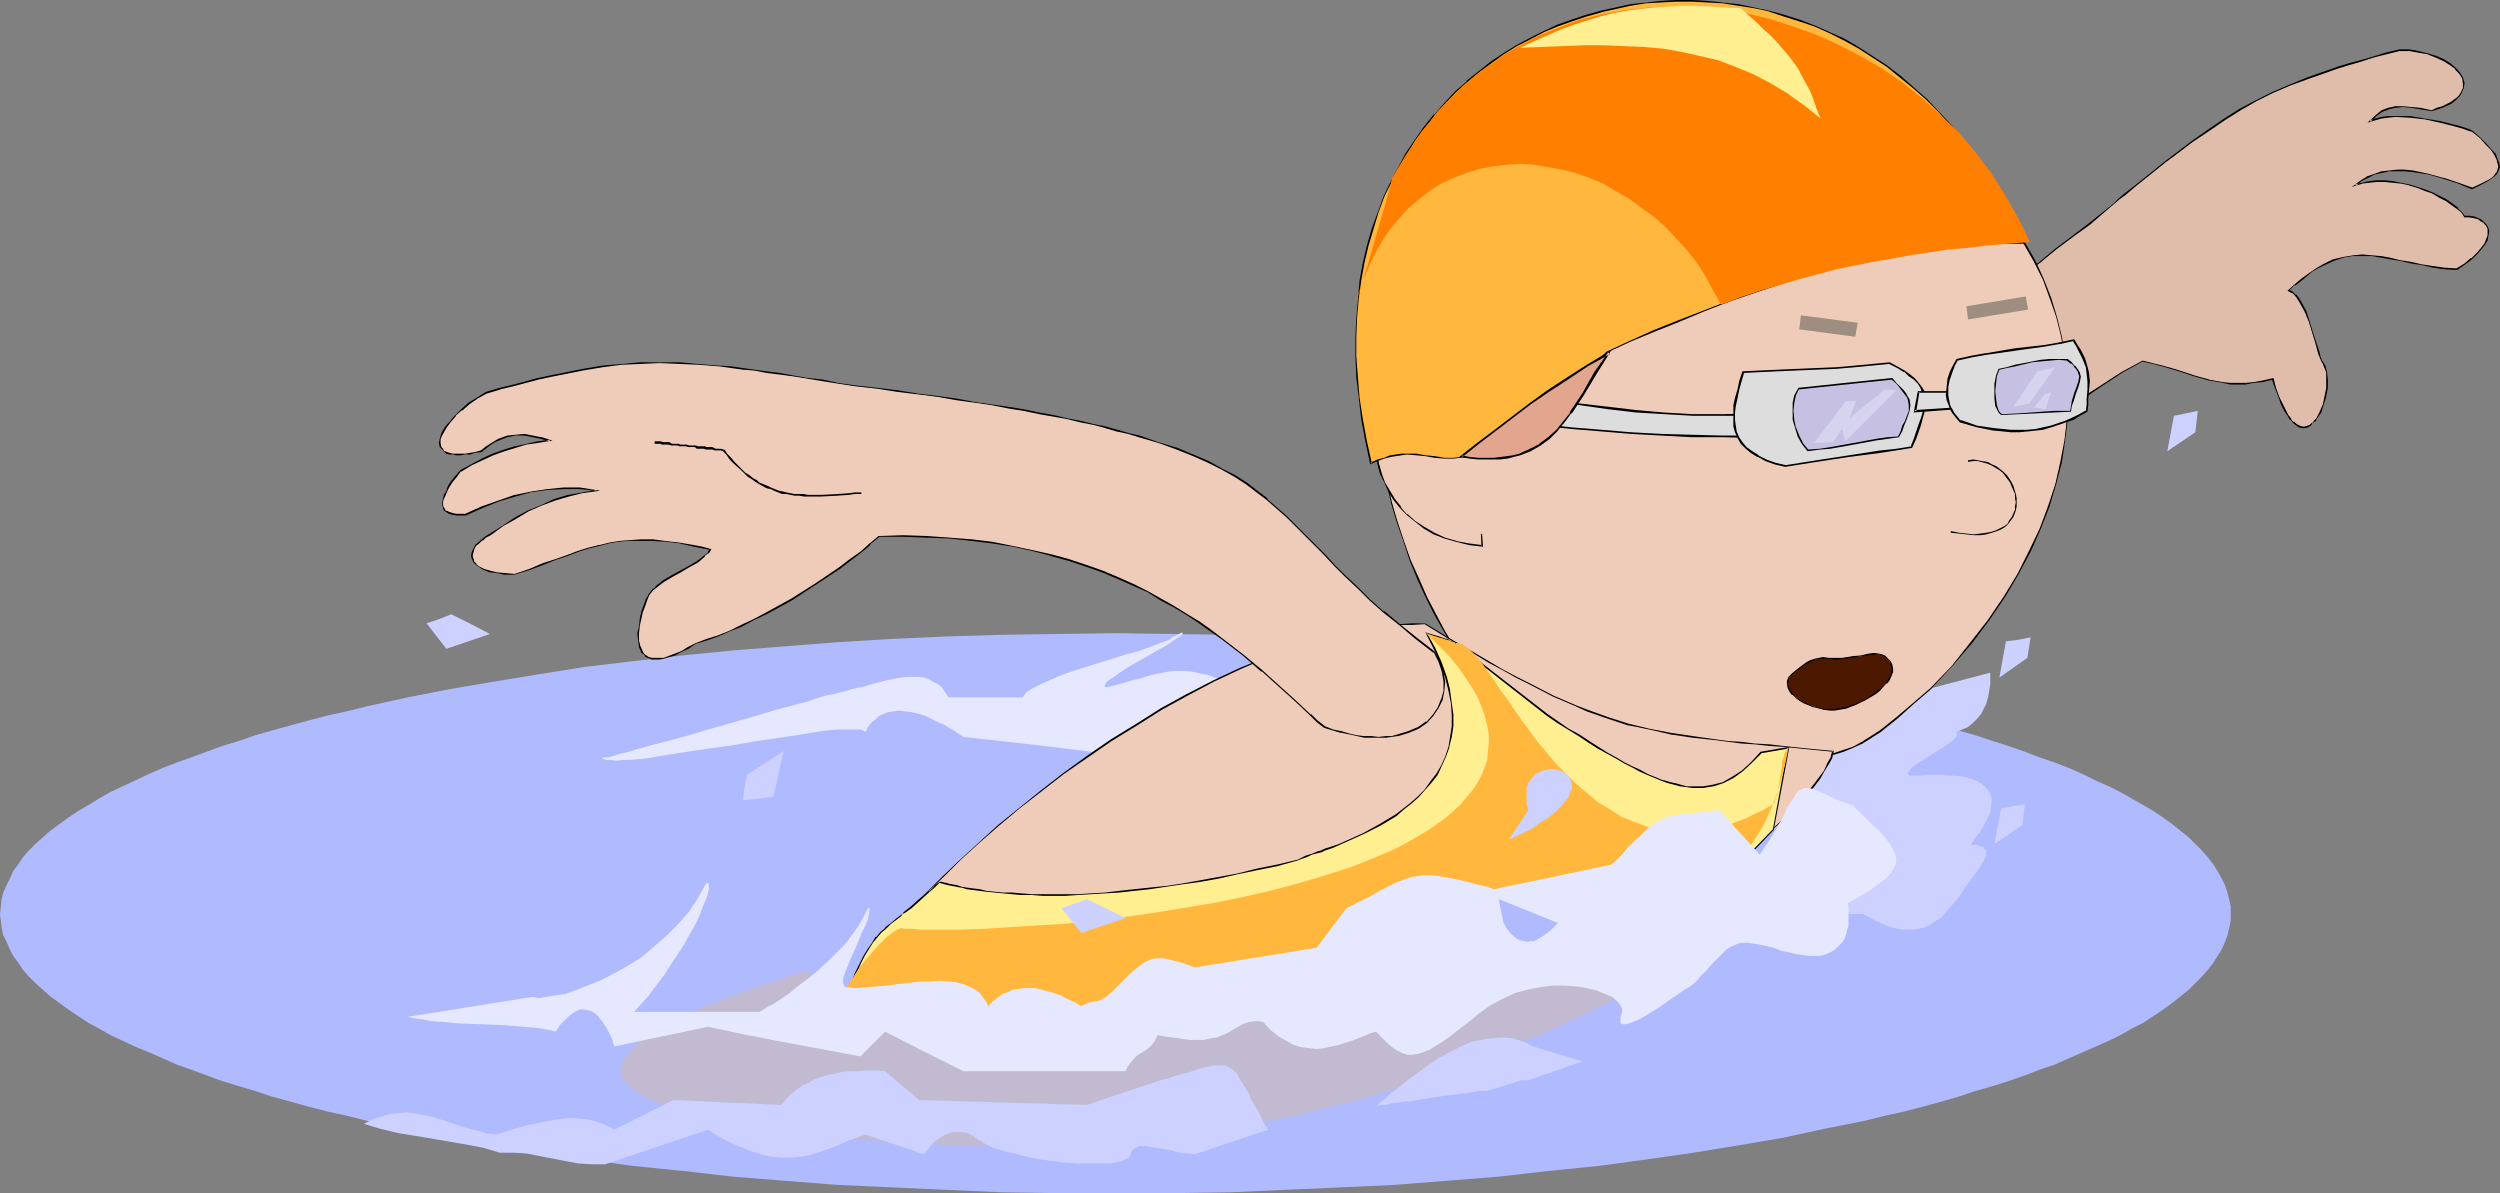 <?xml version="1.0" encoding="UTF-8" standalone="no"?>
<svg
   version="1.0"
   width="129.809mm"
   height="61.948mm"
   id="svg59"
   sodipodi:docname="Swimmer 20.wmf"
   xmlns:inkscape="http://www.inkscape.org/namespaces/inkscape"
   xmlns:sodipodi="http://sodipodi.sourceforge.net/DTD/sodipodi-0.dtd"
   xmlns="http://www.w3.org/2000/svg"
   xmlns:svg="http://www.w3.org/2000/svg">
  <rect width="100%" height="100%" fill="#808080" stroke="none"/>
  <sodipodi:namedview
     id="namedview59"
     pagecolor="#ffffff"
     bordercolor="#000000"
     borderopacity="0.25"
     inkscape:showpageshadow="2"
     inkscape:pageopacity="0.0"
     inkscape:pagecheckerboard="0"
     inkscape:deskcolor="#d1d1d1"
     inkscape:document-units="mm" />
  <defs
     id="defs1">
    <pattern
       id="WMFhbasepattern"
       patternUnits="userSpaceOnUse"
       width="6"
       height="6"
       x="0"
       y="0" />
  </defs>
  <path
     style="fill:#e0bcaa;fill-opacity:1;fill-rule:evenodd;stroke:none"
     d="m 340.814,142.679 1.616,-4.04 1.454,-3.716 1.131,-3.716 1.131,-3.232 0.97,-3.232 0.808,-2.909 0.808,-2.909 0.646,-2.747 0.646,-2.424 0.646,-2.585 1.293,-4.848 1.454,-4.524 0.97,-2.262 0.97,-2.262 1.293,-2.262 1.293,-2.424 1.616,-2.424 1.778,-2.585 2.101,-2.585 2.262,-2.909 2.747,-2.747 1.454,-1.454 1.454,-1.616 1.616,-1.616 1.778,-1.616 1.778,-1.616 1.939,-1.777 1.939,-1.939 2.101,-1.777 2.262,-1.939 2.262,-1.939 2.424,-1.939 2.586,-2.101 2.747,-2.262 2.747,-2.101 2.909,-2.424 3.07,-2.262 3.232,-2.424 3.232,-2.585 2.424,-1.939 2.424,-1.939 1.131,-0.97 0.97,-0.97 2.262,-1.777 3.878,-3.07 1.939,-1.454 1.778,-1.454 3.394,-2.585 3.232,-2.262 3.07,-2.101 3.232,-1.939 3.07,-1.616 3.232,-1.616 3.232,-1.454 3.555,-1.454 4.04,-1.293 1.939,-0.808 2.262,-0.646 2.262,-0.646 2.424,-0.646 2.586,-0.808 2.586,-0.646 h 1.939 l 1.778,0.323 1.939,0.485 1.454,0.485 1.616,0.646 1.131,0.808 1.131,0.808 0.808,0.97 0.646,0.97 0.162,0.97 -0.162,0.97 -0.323,0.97 -0.323,0.485 -0.485,0.485 -0.646,0.485 -0.646,0.485 -0.646,0.323 -0.97,0.485 -0.97,0.323 -1.131,0.323 -2.101,-0.323 -1.778,-0.323 h -1.778 -1.454 l -1.454,0.323 -1.131,0.485 -1.293,0.808 -1.131,1.131 1.131,-0.323 1.131,-0.323 1.293,-0.162 h 1.454 2.909 l 2.909,0.323 2.909,0.646 2.586,0.646 1.131,0.323 1.131,0.323 0.808,0.323 0.808,0.162 1.454,1.454 1.131,1.131 0.97,1.131 0.808,0.97 0.323,0.808 0.323,0.808 0.162,0.646 -0.162,0.646 -0.323,0.646 -0.323,0.485 -0.485,0.485 -0.646,0.323 -1.616,0.808 -1.778,0.97 -2.747,-0.97 -2.909,-1.131 -2.909,-0.646 -3.07,-0.646 -1.616,-0.162 h -1.454 l -1.454,0.162 -1.454,0.162 -1.454,0.485 -1.293,0.485 -1.293,0.808 -1.293,0.808 1.293,-0.485 1.454,-0.162 1.454,-0.162 h 1.616 l 1.616,0.162 1.616,0.162 1.616,0.485 1.616,0.323 1.454,0.646 1.454,0.646 1.454,0.646 1.293,0.646 1.131,0.808 0.97,0.808 0.808,0.808 0.646,0.808 h 0.97 l 0.97,0.162 0.808,0.162 0.646,0.485 0.485,0.323 0.323,0.485 0.323,0.646 0.162,0.646 -0.162,0.808 -0.162,0.808 -0.485,0.808 -0.646,0.97 -0.808,0.97 -0.97,0.97 -1.454,0.97 -1.454,1.131 -2.586,-0.162 -2.262,-0.323 -2.101,-0.323 -2.101,-0.485 -2.101,-0.323 -1.939,-0.485 -1.778,-0.323 -1.939,-0.162 -1.778,-0.162 -1.778,0.162 -1.939,0.323 -1.939,0.485 -2.101,0.97 -0.97,0.646 -1.131,0.646 -1.131,0.646 -1.131,0.97 -1.131,0.97 -1.131,1.131 0.646,0.323 0.646,0.485 0.485,0.646 0.485,0.808 0.97,1.777 0.646,2.101 0.646,2.101 0.646,2.101 0.646,1.939 0.323,0.808 0.323,0.646 0.162,0.485 0.323,0.485 0.323,1.293 0.162,1.454 v 1.616 l -0.323,1.616 -0.485,1.616 -0.485,1.454 -0.646,1.293 -0.485,0.485 -0.485,0.485 -0.485,0.323 -0.485,0.323 -0.485,0.162 h -0.485 l -0.485,-0.162 -0.646,-0.323 -0.646,-0.485 -0.485,-0.646 -0.646,-0.646 -0.485,-1.131 -0.646,-1.131 -0.485,-1.454 -0.646,-1.616 -0.646,-1.939 -1.939,0.485 -1.778,0.323 -1.616,0.162 h -1.616 -1.454 l -1.454,-0.162 -2.747,-0.646 -2.747,-0.646 -2.909,-0.97 -1.616,-0.485 -1.778,-0.646 -1.939,-0.323 -1.939,-0.646 -4.04,2.424 -3.878,2.262 -3.555,2.424 -3.232,2.424 -3.232,2.424 -2.909,2.424 -2.747,2.585 -2.747,2.585 -2.424,2.585 -2.101,2.424 -2.101,2.585 -2.101,2.585 -1.778,2.585 -1.778,2.424 -1.454,2.585 -1.454,2.424 -1.293,2.585 -1.293,2.424 -1.131,2.424 -0.97,2.424 -1.939,4.686 -1.454,4.363 -1.454,4.201 -1.293,4.04 -1.131,3.555 -0.97,3.232 -1.293,1.293 -0.97,1.293 -1.131,1.131 -1.293,0.97 -1.131,0.808 -0.97,0.808 -1.293,0.646 -0.97,0.646 -1.131,0.323 -1.131,0.485 -1.131,0.323 -0.97,0.162 -1.939,0.162 -1.939,-0.162 -1.778,-0.323 -1.454,-0.808 -1.454,-0.97 -1.131,-1.293 -0.97,-1.454 -0.646,-1.777 -0.485,-1.939 v -0.97 z"
     id="path1" />
  <path
     style="fill:#000000;fill-opacity:1;fill-rule:evenodd;stroke:none"
     d="m 340.814,142.679 v 0 l 1.778,-4.04 1.454,-3.716 1.131,-3.555 1.131,-3.393 0.97,-3.07 0.808,-3.07 0.808,-2.747 v -0.162 l 0.646,-2.747 0.646,-2.424 0.646,-2.585 v 0.162 l 1.293,-4.848 1.454,-4.686 0.97,-2.101 0.97,-2.424 1.131,-2.262 1.454,-2.424 1.616,-2.424 1.778,-2.424 1.939,-2.747 2.424,-2.747 v 0 l 2.586,-2.909 1.454,-1.454 1.616,-1.616 1.454,-1.454 1.778,-1.777 1.778,-1.616 1.939,-1.777 1.939,-1.777 v 0 l 2.101,-1.777 2.262,-1.939 2.424,-1.939 2.424,-2.101 2.424,-1.939 2.747,-2.262 2.747,-2.262 3.07,-2.262 2.909,-2.424 3.232,-2.424 3.394,-2.424 2.424,-2.101 2.262,-1.939 1.131,-0.97 1.131,-0.808 2.101,-1.777 4.04,-3.232 1.778,-1.454 1.778,-1.293 3.394,-2.585 3.394,-2.262 3.07,-2.101 3.07,-1.939 3.07,-1.777 3.232,-1.616 3.394,-1.454 3.555,-1.293 5.979,-2.101 2.101,-0.646 2.262,-0.646 2.424,-0.808 2.586,-0.646 2.586,-0.646 v 0 h 1.939 l 1.778,0.323 1.939,0.323 h -0.162 l 1.616,0.646 1.454,0.646 1.293,0.808 1.131,0.808 h -0.162 l 0.808,0.808 0.646,0.97 v 0 l 0.162,0.97 v 0.97 0 l -0.485,0.97 -0.323,0.485 -0.485,0.485 v 0 l -0.485,0.323 -0.646,0.485 -1.616,0.808 -1.131,0.323 -0.97,0.485 v 0 l -2.101,-0.485 -1.778,-0.162 -1.778,-0.162 h -1.454 l -1.454,0.323 -1.293,0.485 -1.131,0.97 v 0 l -1.616,1.454 1.616,-0.485 v 0 l 1.131,-0.323 1.293,-0.162 1.454,-0.162 2.909,0.162 2.909,0.323 2.909,0.646 2.586,0.646 v 0 l 1.131,0.323 1.131,0.323 0.808,0.323 0.646,0.162 v 0 l 1.616,1.293 1.131,1.293 v 0 l 0.97,0.97 0.646,0.97 0.485,0.97 0.162,0.808 v -0.162 l 0.162,0.646 -0.162,0.646 v 0 l -0.162,0.485 -0.485,0.485 h 0.162 l -0.485,0.485 -0.646,0.485 -1.616,0.808 -1.778,0.808 h 0.162 l -2.747,-0.97 -2.909,-0.97 h -0.162 l -2.909,-0.808 -3.07,-0.646 -1.616,-0.162 h -1.454 l -1.454,0.162 -1.454,0.162 h -0.162 l -1.293,0.485 -1.454,0.485 -1.293,0.808 -1.778,1.293 2.101,-0.646 h -0.162 l 1.454,-0.162 1.454,-0.162 h 1.616 l 1.616,0.162 1.616,0.162 1.616,0.323 h -0.162 l 1.616,0.485 1.616,0.646 1.454,0.485 1.293,0.808 1.293,0.646 1.131,0.808 1.131,0.808 v 0 l 0.808,0.646 v 0 l 0.646,0.97 h 0.97 l 0.97,0.162 h -0.162 l 0.808,0.162 0.646,0.485 0.646,0.323 h -0.162 l 0.485,0.485 0.323,0.646 v -0.162 0.646 0.808 l -0.323,0.808 v 0 l -0.323,0.808 -0.646,0.808 -0.808,0.97 v 0 l -1.131,1.131 v -0.162 l -1.293,1.131 -1.616,0.97 h 0.162 l -2.586,-0.162 -2.262,-0.323 -2.101,-0.323 -2.101,-0.485 -2.101,-0.323 -1.939,-0.485 -1.778,-0.323 -1.939,-0.162 -1.778,-0.162 -1.778,0.162 -1.939,0.323 v 0 l -2.101,0.485 -1.939,0.97 -1.131,0.646 -0.97,0.646 -1.131,0.808 -1.131,0.808 -1.131,0.97 v 0 l -1.454,1.293 0.808,0.485 v -0.162 l 0.646,0.646 v 0 l 0.485,0.646 0.485,0.808 0.97,1.777 0.808,1.939 0.646,2.101 0.646,2.101 0.485,1.939 0.323,0.808 0.323,0.808 0.323,0.485 0.162,0.485 0.485,1.131 v 0 1.454 1.616 l -0.323,1.616 v 0 l -0.323,1.616 -0.646,1.454 -0.646,1.293 -0.485,0.485 v 0 l -0.323,0.485 v -0.162 l -0.485,0.485 -0.485,0.162 v 0 l -0.485,0.162 h -0.485 l -0.485,-0.162 v 0 l -0.646,-0.323 -0.485,-0.485 v 0.162 l -0.646,-0.646 h 0.162 l -0.646,-0.808 -0.485,-0.97 -0.646,-1.293 -0.646,-1.293 -0.646,-1.777 -0.485,-1.939 -2.101,0.485 -1.778,0.323 -1.616,0.162 v 0.323 l 1.616,-0.323 1.778,-0.162 1.939,-0.485 h -0.162 l 0.646,1.777 0.646,1.616 0.485,1.454 0.646,1.293 0.646,0.97 0.485,0.808 h 0.162 l 0.485,0.646 0.646,0.485 0.485,0.323 0.646,0.162 h 0.485 l 0.646,-0.162 0.485,-0.323 0.323,-0.323 v -0.162 l 0.485,-0.323 h 0.162 l 0.323,-0.646 0.808,-1.131 0.485,-1.616 0.485,-1.454 V 77.722 l 0.323,-1.616 v -1.616 l -0.162,-1.454 -0.323,-1.293 -0.323,-0.485 -0.323,-0.485 -0.323,-0.808 -0.162,-0.808 -0.646,-1.939 -0.646,-1.939 -0.646,-2.101 -0.646,-2.101 -0.97,-1.777 -0.485,-0.808 -0.485,-0.646 h -0.162 l -0.646,-0.646 -0.646,-0.323 v 0.162 l 1.131,-1.131 v 0.162 l 1.293,-0.97 1.131,-0.97 0.97,-0.808 1.131,-0.646 0.97,-0.485 2.101,-0.97 1.939,-0.646 v 0 l 1.939,-0.323 h 1.778 1.778 l 1.939,0.323 1.778,0.323 1.939,0.323 2.101,0.485 2.101,0.323 2.101,0.485 2.262,0.323 2.586,0.162 1.616,-1.131 1.293,-0.97 v 0 l 1.131,-1.131 v 0 l 0.808,-0.97 0.646,-0.808 0.485,-0.808 0.162,-0.97 0.162,-0.808 -0.162,-0.646 -0.323,-0.646 -0.485,-0.485 -0.485,-0.485 -0.646,-0.323 -0.808,-0.323 -0.97,-0.162 h -0.97 l 0.162,0.162 -0.646,-0.808 v 0 l -0.808,-0.808 v -0.162 l -1.131,-0.808 -1.131,-0.808 -1.293,-0.646 -1.293,-0.646 -1.616,-0.646 -1.454,-0.485 -1.616,-0.485 v 0 l -1.616,-0.323 -1.616,-0.323 -1.616,-0.162 h -1.616 l -1.454,0.162 -1.454,0.323 v 0 l -1.293,0.323 0.162,0.323 1.131,-0.97 1.293,-0.646 1.293,-0.646 1.454,-0.323 v 0 l 1.454,-0.323 h 1.454 1.454 l 1.616,0.162 3.07,0.485 2.909,0.808 v 0 l 2.909,0.97 2.747,1.131 1.939,-0.97 1.454,-0.808 0.646,-0.485 0.646,-0.485 0.323,-0.485 0.323,-0.646 0.162,-0.646 -0.162,-0.646 v 0 l -0.323,-0.808 -0.323,-0.97 -0.808,-0.808 -0.97,-1.131 v 0 l -1.293,-1.293 -1.454,-1.293 -0.646,-0.323 -0.97,-0.323 -0.97,-0.323 -1.293,-0.323 v 0 l -2.586,-0.646 -2.909,-0.485 -2.909,-0.485 h -2.909 -1.454 l -1.293,0.162 -1.131,0.323 h -0.162 l -0.97,0.323 0.162,0.323 1.131,-1.131 v 0 l 1.131,-0.808 1.293,-0.485 h -0.162 l 1.454,-0.323 1.454,-0.162 1.778,0.162 1.778,0.323 2.101,0.323 1.131,-0.323 0.97,-0.323 1.778,-0.808 0.646,-0.485 0.485,-0.485 0.485,-0.485 0.323,-0.485 0.485,-1.131 0.162,-0.97 -0.323,-1.131 -0.485,-0.808 -0.808,-0.97 v 0 l -1.131,-0.97 -1.293,-0.808 -1.454,-0.646 -1.616,-0.485 v 0 l -1.939,-0.485 -1.778,-0.323 h -1.939 l -2.747,0.646 -2.586,0.808 -2.262,0.646 -2.424,0.646 -2.101,0.646 -5.979,2.101 -3.555,1.454 -3.394,1.454 -3.232,1.616 -3.07,1.616 -3.07,1.939 -3.07,2.101 -3.232,2.262 -3.394,2.585 -1.939,1.454 -1.778,1.454 -4.04,3.232 -2.101,1.616 -1.131,0.97 -0.97,0.97 -2.424,1.939 -2.424,1.939 -3.394,2.585 -3.232,2.424 -2.909,2.424 -2.909,2.262 -2.909,2.262 -2.586,2.101 -2.586,2.101 -2.424,1.939 -2.424,2.101 -2.101,1.939 -2.101,1.777 v 0 l -2.101,1.777 -1.939,1.777 -1.778,1.616 -1.616,1.777 -1.616,1.454 -1.616,1.616 -1.454,1.454 -2.586,2.909 v 0 l -2.424,2.909 -2.101,2.585 -1.778,2.424 -1.616,2.424 -1.293,2.424 -1.293,2.262 -0.97,2.424 -0.808,2.262 -1.616,4.524 -1.293,4.848 v 0 l -0.485,2.585 -0.646,2.424 -0.808,2.747 v 0 l -0.808,2.747 -0.808,3.07 -0.97,3.07 -0.97,3.393 -1.293,3.555 -1.454,3.878 -1.616,4.04 z"
     id="path2" />
  <path
     style="fill:#000000;fill-opacity:1;fill-rule:evenodd;stroke:none"
     d="m 440.683,75.137 h -1.616 -1.454 l -1.454,-0.162 -2.747,-0.485 h 0.162 l -2.909,-0.808 -2.909,-0.97 -1.616,-0.485 -1.778,-0.485 v 0 l -1.939,-0.485 v 0 l -1.939,-0.485 -4.202,2.262 -3.717,2.424 -3.555,2.262 -3.394,2.424 -3.07,2.424 -3.07,2.585 v 0 l -2.747,2.585 -2.586,2.424 -2.424,2.585 -2.262,2.585 v 0 l -2.101,2.424 -2.101,2.585 -1.778,2.585 -1.616,2.585 -1.616,2.424 -1.454,2.585 -1.293,2.424 -1.293,2.585 -0.97,2.424 -1.131,2.262 -1.939,4.686 -1.454,4.524 -1.454,4.201 -1.131,3.878 -1.293,3.716 -0.97,3.232 v 0 l -1.131,1.293 -1.131,1.131 -1.131,1.131 v 0 l -1.131,0.97 -1.131,0.808 -1.131,0.808 -1.131,0.646 -1.131,0.646 -0.97,0.485 -1.131,0.323 -1.131,0.323 v 0 l -0.97,0.323 h -1.939 -1.939 v 0 l -1.616,-0.485 -1.616,-0.646 -1.293,-1.131 v 0.162 l -1.293,-1.293 h 0.162 l -0.97,-1.616 -0.808,-1.777 v 0.162 l -0.323,-1.939 -0.162,-0.97 v -1.131 h -0.162 v 1.131 l 0.162,0.97 0.323,1.939 0.646,1.777 0.97,1.454 1.293,1.293 1.293,1.131 1.616,0.646 1.778,0.485 1.939,0.162 1.939,-0.162 0.97,-0.162 h 0.162 l 1.131,-0.323 0.97,-0.485 1.131,-0.323 1.131,-0.646 1.131,-0.646 1.131,-0.808 1.131,-0.97 1.131,-0.97 v 0 l 1.131,-1.131 1.131,-1.131 1.131,-1.293 1.131,-3.232 1.131,-3.716 1.293,-3.878 1.293,-4.363 1.616,-4.363 1.778,-4.686 1.131,-2.262 1.131,-2.585 1.131,-2.424 1.454,-2.424 1.454,-2.585 1.454,-2.424 1.778,-2.585 1.778,-2.585 1.939,-2.585 2.101,-2.585 v 0 l 2.262,-2.424 2.424,-2.585 2.586,-2.585 2.747,-2.424 v 0 l 3.07,-2.424 3.07,-2.424 3.394,-2.424 3.555,-2.424 3.717,-2.424 4.04,-2.262 h -0.162 l 2.101,0.485 v 0 l 1.939,0.485 v 0 l 1.616,0.485 1.616,0.485 2.909,0.97 2.909,0.808 v 0 l 2.747,0.485 1.454,0.323 h 1.454 1.616 z"
     id="path3" />
  <path
     style="fill:#afbaff;fill-opacity:1;fill-rule:evenodd;stroke:none"
     d="m 218.968,124.258 11.312,0.162 10.989,0.162 10.989,0.323 10.827,0.485 10.504,0.646 10.342,0.808 10.181,0.808 9.858,0.97 9.696,1.131 9.534,1.131 9.05,1.454 8.888,1.454 8.565,1.454 8.242,1.616 8.08,1.777 3.878,0.97 3.717,0.808 3.717,0.97 3.555,0.97 3.394,0.97 3.394,0.97 3.394,1.131 3.07,0.97 3.232,1.131 2.909,1.131 2.909,0.97 2.909,1.131 2.586,1.131 2.586,1.293 2.586,1.131 2.262,1.131 2.262,1.293 2.262,1.293 1.939,1.131 1.939,1.293 1.778,1.293 1.616,1.293 1.616,1.293 1.293,1.293 1.293,1.293 1.131,1.293 1.131,1.454 0.808,1.293 0.808,1.454 0.646,1.293 0.485,1.454 0.323,1.293 0.323,1.454 v 1.454 1.293 l -0.323,1.454 -0.323,1.454 -0.485,1.293 -0.646,1.454 -0.808,1.293 -0.808,1.293 -1.131,1.454 -1.131,1.293 -1.293,1.293 -1.293,1.293 -1.616,1.293 -1.616,1.293 -1.778,1.293 -1.939,1.293 -1.939,1.293 -2.262,1.131 -2.262,1.293 -2.262,1.131 -2.586,1.131 -2.586,1.131 -2.586,1.131 -2.909,1.293 -2.909,0.97 -2.909,1.131 -3.232,1.131 -3.07,0.97 -3.394,0.97 -3.394,1.131 -3.394,0.97 -3.555,0.97 -3.717,0.97 -3.717,0.808 -3.878,0.97 -8.08,1.616 -8.242,1.777 -8.565,1.454 -8.888,1.454 -9.05,1.293 -9.534,1.293 -9.696,0.97 -9.858,1.131 -10.181,0.808 -10.342,0.808 -10.504,0.485 -10.827,0.485 -10.989,0.485 -10.989,0.162 h -11.312 -11.15 l -11.15,-0.162 -10.989,-0.485 -10.666,-0.485 -10.666,-0.485 -10.342,-0.808 -10.181,-0.808 -9.858,-1.131 -9.696,-0.97 -9.534,-1.293 -9.05,-1.293 -8.888,-1.454 -8.565,-1.454 -8.242,-1.777 -8.08,-1.616 -3.878,-0.97 -3.717,-0.808 -3.717,-0.97 -3.555,-0.97 -3.555,-0.97 -3.394,-1.131 -3.232,-0.97 -3.232,-0.97 -3.07,-1.131 -3.07,-1.131 -2.747,-0.97 -2.909,-1.293 -2.586,-1.131 -2.747,-1.131 -2.424,-1.131 -2.424,-1.131 -2.262,-1.293 -2.101,-1.131 -1.939,-1.293 -1.939,-1.293 L 11.635,196.81 9.858,195.517 8.403,194.224 6.949,192.931 5.656,191.639 4.525,190.346 3.555,188.892 2.586,187.599 1.939,186.307 1.293,184.852 0.646,183.56 0.323,182.105 0.162,180.651 0,179.358 l 0.162,-1.454 0.162,-1.454 0.323,-1.293 0.646,-1.454 0.646,-1.293 0.646,-1.454 0.97,-1.293 0.97,-1.454 1.131,-1.293 1.293,-1.293 1.454,-1.293 1.454,-1.293 1.778,-1.293 1.778,-1.293 1.939,-1.293 1.939,-1.131 2.101,-1.293 2.262,-1.293 2.424,-1.131 2.424,-1.131 2.747,-1.293 2.586,-1.131 2.909,-1.131 2.747,-0.97 3.07,-1.131 3.07,-1.131 3.232,-0.97 3.232,-1.131 3.394,-0.97 3.555,-0.97 3.555,-0.97 3.717,-0.97 3.717,-0.808 3.878,-0.97 8.08,-1.777 8.242,-1.616 8.565,-1.454 8.888,-1.454 9.05,-1.454 9.534,-1.131 9.696,-1.131 9.858,-0.97 10.181,-0.808 10.342,-0.808 10.666,-0.646 10.666,-0.485 10.989,-0.323 11.15,-0.162 z"
     id="path4" />
  <path
     style="fill:#c1bad1;fill-opacity:1;fill-rule:evenodd;stroke:none"
     d="m 337.582,184.691 -4.848,2.909 -4.848,2.747 -5.01,2.747 -5.01,2.585 -5.01,2.424 -5.01,2.424 -5.01,2.262 -5.171,2.262 -5.171,2.101 -5.171,1.939 -5.171,1.939 -5.333,1.777 -5.494,1.616 -5.333,1.616 -5.494,1.293 -5.494,1.454 -5.656,1.131 -5.656,0.97 -5.818,0.97 -5.818,0.808 -5.818,0.646 -5.979,0.646 -6.141,0.485 -6.141,0.162 -6.141,0.323 h -6.302 l -6.464,-0.162 -6.464,-0.162 -6.626,-0.485 -6.626,-0.485 -6.949,-0.646 -6.949,-0.808 -2.586,-0.485 -2.586,-0.323 -2.424,-0.485 -2.424,-0.323 -2.262,-0.323 -2.101,-0.485 -1.778,-0.323 -1.939,-0.485 -1.778,-0.485 -1.616,-0.323 -1.454,-0.485 -1.454,-0.485 -1.293,-0.485 -1.131,-0.485 -1.131,-0.485 -0.97,-0.323 -0.808,-0.646 -0.808,-0.485 -1.293,-0.97 -0.97,-0.97 -0.646,-0.97 -0.162,-1.131 v -0.97 l 0.485,-1.131 0.646,-0.97 0.808,-1.131 1.293,-1.131 1.293,-1.131 1.616,-0.97 1.778,-1.131 2.101,-1.131 2.101,-1.131 2.424,-0.97 2.424,-1.131 2.586,-0.97 5.494,-2.101 5.818,-1.939 5.818,-1.939 0.485,1.454 0.646,1.131 0.808,1.131 0.808,1.131 1.131,0.97 1.293,0.97 1.454,0.808 1.454,0.808 1.778,0.808 1.939,0.646 1.939,0.646 2.101,0.485 2.262,0.485 2.424,0.323 2.424,0.485 2.586,0.323 2.747,0.162 2.747,0.323 5.818,0.162 3.07,0.162 h 3.232 l 6.464,-0.162 6.787,-0.323 6.949,-0.485 7.272,-0.485 7.272,-0.646 7.272,-0.808 7.595,-0.97 14.867,-1.939 7.272,-1.131 7.11,-1.131 7.11,-1.131 6.949,-1.293 6.626,-1.131 6.302,-1.293 6.141,-1.131 2.747,-0.485 2.909,-0.646 2.747,-0.485 2.424,-0.646 2.586,-0.485 2.262,-0.485 2.262,-0.485 2.101,-0.485 2.101,-0.323 z"
     id="path5" />
  <path
     style="fill:#e5e8ff;fill-opacity:1;fill-rule:evenodd;stroke:none"
     d="m 217.998,148.011 -14.382,-1.777 -14.544,-1.616 -1.939,-1.293 -1.939,-1.131 -1.778,-0.808 -1.616,-0.808 -1.454,-0.485 -1.454,-0.323 -1.293,-0.162 -1.131,-0.162 -1.131,0.162 -1.131,0.162 -0.808,0.323 -0.97,0.485 -0.646,0.646 -0.808,0.646 -0.646,0.808 -0.485,0.97 -0.485,-0.323 -0.485,-0.162 h -0.808 -1.131 -1.293 -1.293 l -1.616,0.162 -1.616,0.162 -1.939,0.323 -1.939,0.323 -4.202,0.646 -4.525,0.646 -4.525,0.808 -4.686,0.646 -4.363,0.646 -4.202,0.646 -1.939,0.323 -1.778,0.323 -1.778,0.162 -1.616,0.162 h -1.454 l -1.131,0.162 -1.131,-0.162 h -0.808 l -0.646,-0.162 -0.323,-0.162 0.323,-0.162 h 0.485 l 0.97,-0.162 0.97,-0.323 1.131,-0.323 1.454,-0.323 1.454,-0.485 1.778,-0.485 1.778,-0.485 1.939,-0.485 4.202,-1.131 4.363,-1.293 4.525,-1.293 4.525,-1.293 4.363,-1.293 4.202,-1.131 1.939,-0.485 1.778,-0.646 1.616,-0.485 1.616,-0.323 1.293,-0.323 1.293,-0.323 0.97,-0.323 0.808,-0.162 0.646,-0.162 h 0.323 l 2.747,-0.808 2.586,-0.646 2.586,-0.485 1.131,-0.162 h 1.131 1.131 l 1.131,0.162 0.97,0.323 0.808,0.485 0.97,0.485 0.808,0.646 0.646,0.97 0.646,0.97 h 14.544 l 0.323,-0.485 0.323,-0.485 0.485,-0.323 0.808,-0.485 1.616,-0.808 1.778,-0.808 2.262,-0.97 2.262,-0.808 5.171,-1.616 5.171,-1.616 2.424,-0.646 2.262,-0.808 2.101,-0.808 1.778,-0.646 0.646,-0.485 0.646,-0.323 0.646,-0.323 0.485,-0.323 0.162,0.162 v 0 0.162 l -0.162,0.162 -0.323,0.323 -0.323,0.162 -0.97,0.646 -1.131,0.808 -1.454,0.808 -6.464,3.716 -1.454,0.97 -1.131,0.808 -0.97,0.646 -0.485,0.323 -0.162,0.323 -0.162,0.323 -0.162,0.162 0.162,0.162 0.162,0.162 1.939,-0.485 1.778,-0.485 1.616,-0.485 1.454,-0.323 1.454,-0.485 1.293,-0.323 2.424,-0.485 1.293,-0.162 h 1.131 1.293 l 1.454,0.162 1.454,0.323 1.616,0.323 1.616,0.646 1.939,0.646 -2.747,1.616 -2.747,1.777 -5.818,3.716 -5.979,3.716 -2.747,1.777 z"
     id="path6" />
  <path
     style="fill:#ccd1ff;fill-opacity:1;fill-rule:evenodd;stroke:none"
     d="m 365.539,179.358 1.293,0.646 1.131,0.646 1.131,0.485 1.131,0.485 0.97,0.323 1.131,0.323 0.97,0.162 h 0.808 1.616 l 1.616,-0.323 1.293,-0.485 1.131,-0.808 1.293,-0.808 0.97,-1.131 1.939,-2.262 0.97,-1.293 0.808,-1.293 1.939,-2.585 0.485,-0.646 0.485,-0.646 0.323,-0.646 0.323,-0.485 0.485,-1.131 v -0.808 l -0.162,-0.323 -0.162,-0.162 -0.162,-0.323 -0.485,-0.162 -0.485,-0.162 -0.323,-0.162 h -0.646 -0.646 l 1.293,-1.777 1.131,-1.616 0.808,-1.616 0.646,-1.293 0.162,-1.293 0.162,-1.293 -0.323,-1.131 -0.485,-0.808 -0.808,-0.808 -1.131,-0.808 -1.293,-0.485 -1.778,-0.485 -1.939,-0.162 -2.424,-0.162 h -2.586 l -1.454,0.162 h -1.616 -0.323 l -0.162,-0.162 -0.162,-0.162 v -0.323 l 0.323,-0.323 0.485,-0.646 0.646,-0.485 0.97,-0.646 2.101,-1.293 2.101,-1.293 0.97,-0.646 0.808,-0.646 0.646,-0.485 0.485,-0.646 0.162,-0.485 -0.162,-0.162 -0.162,-0.162 1.293,-0.485 1.131,-0.485 0.97,-0.808 0.808,-0.808 0.808,-0.97 0.485,-0.97 0.485,-0.97 0.323,-1.131 0.162,-0.808 0.162,-0.97 0.162,-0.97 v -0.646 -0.646 -0.485 -0.485 l -9.211,2.424 -9.211,2.424 -0.646,0.808 -0.646,0.97 -1.616,1.454 -1.616,1.293 -1.778,1.131 -1.778,1.131 -1.616,1.293 -1.616,1.454 -0.646,0.808 -0.646,0.97 -0.97,0.162 -0.646,0.323 -1.454,0.646 -1.454,0.97 -1.131,0.97 -1.293,0.97 -1.293,0.808 -1.454,0.808 -0.808,0.162 -0.97,0.162 2.424,12.604 2.424,12.604 z"
     id="path7" />
  <path
     style="fill:#efccba;fill-opacity:1;fill-rule:evenodd;stroke:none"
     d="m 378.952,135.246 -3.394,2.747 -3.232,2.909 -3.394,2.585 -1.778,1.131 -1.616,1.131 -1.939,0.808 -1.939,0.808 -1.939,0.646 -2.101,0.323 -2.262,0.162 h -2.262 l -2.586,-0.323 -2.747,-0.646 -3.07,0.485 -3.07,0.323 -3.232,0.162 -3.232,0.162 h -3.394 l -3.555,-0.162 -3.555,-0.323 -3.555,-0.485 -3.717,-0.808 -3.878,-0.97 -3.717,-1.293 -4.04,-1.454 -3.878,-1.939 -4.04,-2.101 -1.939,-1.293 -2.101,-1.293 -1.939,-1.454 -2.101,-1.616 -2.101,-3.07 -2.101,-3.07 -1.939,-3.393 -1.939,-3.393 -1.778,-3.393 -1.616,-3.555 -1.454,-3.716 -1.454,-3.716 -1.293,-3.716 -0.97,-4.04 -0.97,-3.878 -0.808,-3.878 -0.646,-4.04 -0.323,-4.04 -0.323,-4.04 v -4.04 -4.201 l 0.323,-4.04 0.646,-4.04 0.646,-4.04 0.97,-4.04 1.131,-4.04 1.454,-4.04 1.616,-3.878 1.939,-3.878 2.101,-3.878 2.424,-3.878 2.747,-3.716 2.909,-3.555 3.232,-3.555 3.555,-3.393 3.878,-3.393 63.832,6.625 3.878,1.777 3.878,1.939 3.555,2.101 3.555,2.262 3.232,2.585 3.07,2.585 3.07,2.747 2.747,2.909 2.586,3.07 2.262,3.07 2.101,3.393 1.939,3.393 1.616,3.393 1.454,3.716 1.293,3.716 0.97,3.878 0.646,3.878 0.323,4.04 0.162,4.04 -0.162,4.201 -0.323,4.201 -0.808,4.201 -1.131,4.363 -1.293,4.363 -1.778,4.363 -1.939,4.524 -2.262,4.363 -2.747,4.524 -3.07,4.524 -3.394,4.524 -3.717,4.524 z"
     id="path8" />
  <path
     style="fill:#000000;fill-opacity:1;fill-rule:evenodd;stroke:none"
     d="m 378.79,135.084 v 0 l -3.394,2.909 -3.232,2.747 -3.232,2.585 -1.778,1.131 -1.778,1.131 -1.778,0.97 -1.939,0.646 -1.939,0.646 v 0 l -2.101,0.323 -2.262,0.323 -2.262,-0.162 -2.586,-0.323 -2.747,-0.485 -3.07,0.323 -3.07,0.323 -3.232,0.162 -3.232,0.162 h -3.394 l -3.555,-0.162 -3.555,-0.323 -3.555,-0.485 -3.717,-0.808 -3.878,-0.97 h 0.162 l -3.878,-1.293 -3.878,-1.454 -4.04,-1.939 -3.878,-2.101 -2.101,-1.293 -1.939,-1.293 -2.101,-1.454 -2.101,-1.454 h 0.162 l -2.262,-3.07 -1.939,-3.07 -2.101,-3.393 -1.778,-3.393 -1.778,-3.393 -1.616,-3.716 -1.616,-3.555 -1.293,-3.716 -1.293,-3.878 -1.131,-3.878 v 0 l -0.808,-3.878 -0.808,-3.878 -0.646,-4.04 -0.485,-4.04 -0.162,-4.04 -0.162,-4.04 0.162,-4.201 0.323,-4.04 0.485,-4.04 0.808,-4.04 0.97,-4.04 v 0 l 1.131,-4.04 1.454,-3.878 1.616,-4.04 1.939,-3.878 2.101,-3.878 2.424,-3.716 2.747,-3.716 2.909,-3.716 v 0 l 3.232,-3.393 3.555,-3.555 v 0.162 l 3.717,-3.393 v 0 l 63.832,6.625 v 0 l 3.878,1.777 3.717,1.939 3.717,2.101 3.394,2.262 3.394,2.424 3.07,2.585 v 0 l 2.909,2.747 2.747,2.909 v 0 l 2.586,3.07 2.262,3.232 2.101,3.232 1.939,3.393 1.778,3.555 1.293,3.555 1.293,3.716 v 0 l 0.97,3.878 0.646,3.878 0.485,4.04 v 4.04 4.201 l -0.485,4.201 -0.808,4.201 -0.97,4.363 v 0 l -1.454,4.363 -1.616,4.363 -2.101,4.363 -2.262,4.524 -2.747,4.524 -3.07,4.524 -3.394,4.363 -3.717,4.686 v 0 l -4.202,4.363 0.162,0.162 4.202,-4.524 v 0 l 3.878,-4.524 3.394,-4.524 3.07,-4.524 2.586,-4.363 2.424,-4.524 1.939,-4.363 1.778,-4.524 1.293,-4.363 v 0 l 1.131,-4.363 0.646,-4.201 0.485,-4.201 0.162,-4.201 -0.162,-4.04 -0.485,-4.04 -0.646,-3.878 -0.97,-3.878 v 0 l -1.131,-3.716 -1.454,-3.716 -1.616,-3.555 -1.939,-3.393 -2.101,-3.232 -2.424,-3.232 -2.424,-3.07 h -0.162 L 387.678,35.549 384.769,32.64 v 0 l -3.232,-2.585 -3.232,-2.585 -3.394,-2.262 -3.717,-2.101 -3.717,-1.939 -4.04,-1.777 -63.832,-6.625 -3.878,3.393 v 0 l -3.555,3.555 -3.232,3.555 h -0.162 l -2.909,3.555 -2.586,3.716 -2.424,3.716 -2.101,3.878 -1.939,3.878 -1.778,4.04 -1.293,3.878 -1.293,4.04 v 0.162 l -0.97,4.04 -0.646,4.04 -0.485,4.04 -0.323,4.04 -0.162,4.201 v 4.04 l 0.323,4.04 0.485,4.04 0.485,4.04 0.808,3.878 0.97,3.878 v 0.162 l 1.131,3.878 1.293,3.716 1.293,3.878 1.454,3.555 1.616,3.555 1.778,3.555 1.939,3.393 1.939,3.232 2.101,3.232 2.262,3.07 1.939,1.616 2.101,1.293 1.939,1.454 2.101,1.293 3.878,2.101 4.04,1.777 3.878,1.616 3.878,1.293 v 0 l 3.878,0.97 3.717,0.808 3.555,0.485 3.555,0.323 3.555,0.162 h 3.394 l 3.232,-0.162 3.232,-0.162 3.07,-0.323 3.07,-0.485 2.747,0.646 2.586,0.323 h 2.262 l 2.262,-0.162 2.101,-0.323 v 0 l 2.101,-0.646 1.939,-0.808 1.778,-0.808 1.778,-1.131 1.778,-1.131 3.232,-2.585 3.232,-2.909 3.394,-2.909 v 0 z"
     id="path9" />
  <path
     style="fill:#efccba;fill-opacity:1;fill-rule:evenodd;stroke:none"
     d="m 290.395,76.268 -2.262,-1.131 -2.262,-0.808 -2.101,-0.485 -1.939,-0.162 -1.939,0.162 -1.616,0.162 -1.454,0.485 -1.454,0.808 -1.293,0.808 -0.97,1.131 -0.97,1.131 -0.808,1.293 -0.485,1.454 -0.485,1.616 -0.323,1.616 -0.162,1.616 0.162,1.777 0.162,1.777 0.323,1.777 0.485,1.616 0.646,1.777 0.97,1.777 0.97,1.616 1.293,1.454 1.293,1.454 1.616,1.454 1.778,1.131 1.939,1.131 1.939,0.808 2.262,0.808 2.586,0.485 2.586,0.323 -0.162,-4.04 -0.162,-3.878 0.162,-7.594 v -7.433 l -0.162,-3.878 z"
     id="path10" />
  <path
     style="fill:#000000;fill-opacity:1;fill-rule:evenodd;stroke:none"
     d="m 290.556,76.106 -2.424,-1.131 -2.262,-0.808 v 0 l -2.101,-0.323 -1.939,-0.323 -1.939,0.162 -1.616,0.162 -1.616,0.646 -1.293,0.646 -1.293,0.808 v 0.162 l -1.131,0.97 -0.97,1.293 -0.646,1.293 -0.646,1.454 -0.485,1.454 v 0.162 l -0.323,1.616 v 1.616 1.777 l 0.162,1.777 0.323,1.777 v 0 l 0.485,1.777 0.808,1.616 0.808,1.777 0.97,1.616 1.293,1.616 v 0 l 1.454,1.454 v 0 l 1.616,1.293 1.616,1.293 1.939,1.131 2.101,0.808 2.262,0.646 v 0 l 2.586,0.646 2.747,0.323 -0.323,-4.201 v -3.878 -7.594 -7.433 -3.878 l -0.162,-4.201 -0.162,0.162 v 4.04 l 0.162,3.878 v 7.433 l -0.162,7.594 0.162,3.878 0.162,4.04 0.162,-0.162 -2.586,-0.323 -2.586,-0.485 h 0.162 l -2.262,-0.646 -2.101,-0.97 -1.939,-1.131 -1.778,-1.131 -1.616,-1.454 v 0.162 l -1.293,-1.454 h 0.162 l -1.293,-1.616 -0.97,-1.616 -0.97,-1.616 -0.646,-1.777 -0.485,-1.777 v 0.162 l -0.323,-1.777 -0.323,-1.777 v -1.777 l 0.162,-1.616 0.323,-1.616 v 0 l 0.485,-1.454 0.485,-1.454 0.808,-1.293 0.808,-1.293 v 0 l 1.131,-0.97 v 0 l 1.131,-0.808 1.454,-0.808 1.454,-0.485 v 0 l 1.616,-0.323 h 1.939 l 1.939,0.162 2.101,0.485 h -0.162 l 2.262,0.808 2.424,0.97 v 0 z"
     id="path11" />
  <path
     style="fill:#efccba;fill-opacity:1;fill-rule:evenodd;stroke:none"
     d="m 291.041,79.823 -1.939,-0.808 -1.778,-0.646 -1.778,-0.323 -1.616,-0.162 h -1.454 l -1.293,0.162 -1.293,0.485 -0.97,0.485 -1.131,0.808 -0.808,0.808 -0.808,0.97 -0.485,1.131 -0.485,1.131 -0.485,1.131 -0.162,1.454 -0.162,1.293 0.162,1.454 0.162,1.293 0.323,1.454 0.323,1.454 0.646,1.293 0.646,1.454 0.808,1.293 0.97,1.293 1.131,1.131 1.293,1.131 1.454,0.97 1.454,0.808 1.616,0.808 1.939,0.485 1.939,0.485 2.101,0.323 v -3.393 l -0.162,-3.07 V 86.286 83.054 Z"
     id="path12" />
  <path
     style="fill:#000000;fill-opacity:1;fill-rule:evenodd;stroke:none"
     d="m 386.224,90.649 0.97,-0.162 h 0.97 l 1.778,0.485 0.808,0.323 0.808,0.485 0.808,0.485 0.646,0.485 0.97,1.293 0.485,0.646 0.323,0.808 0.646,1.454 v 0.808 l 0.162,0.808 -0.162,0.808 v 0.646 l -0.646,1.454 -0.485,0.646 -0.323,0.646 -0.646,0.485 -0.646,0.323 -0.97,0.485 -0.97,0.323 -0.97,0.162 -1.131,0.162 -1.293,0.162 -1.454,-0.162 -1.454,-0.162 -1.616,-0.323 v 0.323 l 1.616,0.162 1.454,0.162 1.454,0.162 h 1.293 l 1.131,-0.162 1.131,-0.323 0.97,-0.323 0.808,-0.323 0.808,-0.485 0.646,-0.646 0.485,-0.646 0.485,-0.646 0.485,-1.293 0.162,-0.808 v -0.808 -0.808 l -0.162,-0.808 -0.485,-1.616 -0.323,-0.646 -0.485,-0.808 -0.485,-0.646 -0.646,-0.646 -0.808,-0.646 -0.646,-0.485 -0.808,-0.323 -0.808,-0.485 -1.131,-0.162 -0.808,-0.162 -0.97,-0.162 -0.97,0.162 z"
     id="path13" />
  <path
     style="fill:#4c1900;fill-opacity:1;fill-rule:evenodd;stroke:none"
     d="m 361.66,129.106 -0.808,0.162 h -0.808 l -1.293,-0.162 h -0.97 -0.808 l -0.808,0.323 -0.97,0.323 -0.485,0.323 -0.646,0.323 -0.646,0.485 -0.97,0.646 -0.808,0.808 -0.485,0.646 -0.323,0.646 v 0.646 l 0.162,0.808 0.323,0.646 0.485,0.646 0.646,0.485 0.646,0.485 0.97,0.646 1.939,0.646 1.939,0.646 h 1.131 0.97 l 0.97,-0.162 0.97,-0.162 2.101,-0.646 2.101,-0.97 1.939,-1.293 0.808,-0.646 0.646,-0.646 0.646,-0.808 0.485,-0.646 0.485,-0.646 0.162,-0.808 v -0.646 l -0.162,-0.646 -0.323,-0.646 -0.323,-0.485 -0.323,-0.485 -0.323,-0.162 -0.485,-0.323 h -0.485 l -1.131,-0.162 -1.293,0.162 -1.293,0.323 -1.778,0.162 z"
     id="path14" />
  <path
     style="fill:#000000;fill-opacity:1;fill-rule:evenodd;stroke:none"
     d="m 361.66,129.106 h -0.808 -0.808 -1.293 l -0.97,-0.162 -0.808,0.162 -0.808,0.162 v 0 l -0.97,0.323 -0.646,0.323 -0.646,0.485 -0.646,0.485 -0.808,0.646 v 0 l -0.808,0.646 -0.646,0.646 -0.323,0.808 v 0.646 l 0.162,0.808 0.323,0.646 0.485,0.646 h 0.162 l 0.646,0.646 v 0 l 0.646,0.485 0.808,0.485 1.939,0.808 h 0.162 l 1.939,0.485 1.131,0.162 h 0.97 l 0.97,-0.162 0.97,-0.162 h 0.162 l 2.101,-0.808 1.939,-0.97 1.939,-1.131 0.808,-0.646 v 0 l 0.646,-0.808 0.646,-0.646 h 0.162 l 0.485,-0.646 0.323,-0.808 0.323,-0.808 v -0.646 l -0.162,-0.808 -0.323,-0.646 -0.323,-0.323 -0.485,-0.485 -0.323,-0.323 -0.485,-0.162 -0.485,-0.162 -1.131,-0.162 -1.293,0.162 -1.293,0.323 -1.778,0.162 -1.778,0.323 v 0.162 l 1.778,-0.162 1.778,-0.323 1.293,-0.162 1.293,-0.162 h 1.131 v 0 l 0.323,0.162 0.485,0.162 0.485,0.323 h -0.162 l 0.485,0.323 0.323,0.485 0.162,0.646 v 0 l 0.162,0.646 v 0.646 l -0.162,0.808 v -0.162 l -0.485,0.808 -0.485,0.646 h 0.162 l -0.646,0.646 -0.808,0.808 v -0.162 l -0.808,0.646 -1.778,1.293 -2.101,0.97 -2.101,0.646 v 0 l -0.97,0.162 -0.97,0.162 h -0.97 -1.131 l -1.939,-0.485 v 0 l -1.939,-0.808 -0.808,-0.485 -0.808,-0.485 v 0 l -0.646,-0.646 h 0.162 l -0.485,-0.646 -0.323,-0.646 -0.323,-0.646 v 0 l 0.162,-0.646 v 0.162 l 0.162,-0.808 v 0 l 0.646,-0.646 0.646,-0.646 v 0 l 0.97,-0.646 0.646,-0.485 0.646,-0.323 0.646,-0.323 0.97,-0.485 h -0.162 l 0.808,-0.162 h 0.808 0.97 l 1.293,0.162 h 0.808 l 0.808,-0.162 z"
     id="path15" />
  <path
     style="fill:#9e8e7f;fill-opacity:1;fill-rule:evenodd;stroke:none"
     d="m 397.536,58.17 -11.635,1.939 0.323,2.585 11.797,-1.939 z"
     id="path16" />
  <path
     style="fill:#9e8e7f;fill-opacity:1;fill-rule:evenodd;stroke:none"
     d="m 364.569,63.341 -11.15,-1.454 -0.323,2.747 10.989,1.454 z"
     id="path17" />
  <path
     style="fill:#dddddd;fill-opacity:1;fill-rule:evenodd;stroke:none"
     d="m 296.374,82.731 5.979,0.646 5.979,0.646 5.979,0.485 5.818,0.485 5.979,0.323 5.818,0.162 6.141,0.162 5.979,0.162 v -4.524 l -5.979,0.162 h -5.818 l -5.656,-0.323 -5.494,-0.485 -5.494,-0.646 -5.656,-0.646 -5.818,-0.808 -5.818,-0.97 h -0.162 l -0.162,0.162 -0.323,0.485 -0.485,0.808 -0.646,0.808 -0.323,0.97 -0.323,0.808 v 0.323 0.323 l 0.162,0.162 z"
     id="path18" />
  <path
     style="fill:#000000;fill-opacity:1;fill-rule:evenodd;stroke:none"
     d="m 296.374,82.893 5.979,0.646 5.979,0.646 5.979,0.485 5.818,0.485 5.979,0.323 5.818,0.323 h 6.141 l 6.141,0.162 v -4.848 l -6.141,0.162 h -5.818 l -5.656,-0.323 -5.494,-0.485 -5.494,-0.646 -5.656,-0.646 -5.818,-0.97 -5.979,-0.97 -0.162,0.323 -0.485,0.485 -0.485,0.808 v 0 l -0.646,0.808 v 0.162 l -0.485,0.808 -0.323,0.97 v 0.323 l 0.162,0.485 0.162,0.162 0.485,0.323 0.162,-0.485 -0.323,-0.162 v 0.162 l -0.162,-0.323 v 0.162 -0.323 0 V 81.6 v 0 l 0.323,-0.808 0.485,-0.808 v 0 l 0.485,-0.97 v 0 l 0.485,-0.646 0.323,-0.485 0.162,-0.323 v 0.162 l 5.818,0.97 5.818,0.808 5.656,0.808 5.494,0.646 5.494,0.323 5.656,0.323 h 5.818 5.979 l -0.162,-0.323 v 4.524 l 0.162,-0.323 h -5.979 l -6.141,-0.162 -5.818,-0.162 -5.979,-0.323 -5.818,-0.485 -5.979,-0.485 -5.979,-0.646 -5.979,-0.808 h 0.162 z"
     id="path19" />
  <path
     style="fill:#dddddd;fill-opacity:1;fill-rule:evenodd;stroke:none"
     d="m 342.107,73.036 -0.485,1.777 -0.485,1.777 -0.323,1.454 -0.323,1.616 -0.162,1.293 v 1.454 l 0.162,1.293 0.162,1.131 0.485,0.97 0.646,1.131 0.808,0.97 1.131,0.808 1.293,0.808 1.616,0.808 1.778,0.646 1.939,0.485 6.141,-0.97 6.302,-0.97 6.302,-0.97 3.07,-0.323 3.07,-0.485 0.485,-1.616 0.646,-1.454 0.323,-1.454 0.485,-1.293 0.323,-1.131 0.162,-1.131 V 78.691 77.722 l -0.323,-0.808 -0.323,-0.97 -0.646,-0.808 -0.646,-0.646 -0.97,-0.808 -1.131,-0.808 -1.293,-0.808 -1.616,-0.808 -3.232,0.323 -3.394,0.323 -3.717,0.323 -3.878,0.162 -3.878,0.162 -3.717,0.162 -3.555,0.162 z"
     id="path20" />
  <path
     style="fill:#000000;fill-opacity:1;fill-rule:evenodd;stroke:none"
     d="m 341.945,72.874 -0.646,1.939 -0.323,1.616 -0.485,1.616 -0.323,1.454 v 0.162 1.293 1.454 1.293 0 l 0.323,1.131 0.485,1.131 0.646,1.131 0.97,0.97 0.97,0.808 v 0 l 1.293,0.808 h 0.162 l 1.454,0.808 1.778,0.646 2.101,0.485 6.141,-0.97 v 0 l 6.302,-0.97 6.302,-0.808 3.07,-0.485 3.07,-0.485 0.808,-1.777 0.97,-2.747 0.323,-1.293 0.323,-1.131 0.162,-1.293 v -0.97 -0.97 0 l -0.162,-0.97 -0.485,-0.808 v 0 l -0.646,-0.808 -0.646,-0.808 -0.97,-0.808 -1.131,-0.808 v 0 l -1.454,-0.808 -1.454,-0.808 -3.394,0.323 -3.394,0.323 -3.717,0.323 -3.878,0.162 -3.878,0.162 -3.717,0.162 -3.555,0.162 -3.394,0.162 0.162,0.323 3.232,-0.162 3.555,-0.162 3.717,-0.162 3.878,-0.162 3.878,-0.162 3.717,-0.323 3.394,-0.323 3.232,-0.323 v 0 l 1.616,0.808 1.293,0.808 v -0.162 l 0.97,0.97 0.97,0.646 0.808,0.808 0.485,0.808 v 0 l 0.323,0.808 0.162,0.97 V 77.722 l 0.162,0.97 v 0.97 0 l -0.162,1.131 -0.323,1.131 -0.485,1.293 -0.97,2.909 -0.646,1.616 0.323,-0.162 -3.07,0.485 -3.07,0.323 -6.302,0.97 -6.302,0.97 v 0 l -6.141,0.97 h 0.162 l -2.101,-0.485 -1.778,-0.646 -1.616,-0.808 h 0.162 l -1.293,-0.808 v 0 l -1.131,-0.808 -0.808,-0.97 -0.646,-0.97 v 0 l -0.485,-1.131 -0.162,-1.131 v 0.162 l -0.162,-1.293 v -1.454 l 0.162,-1.293 v 0 l 0.323,-1.454 0.323,-1.616 0.485,-1.777 0.485,-1.616 h -0.162 z"
     id="path21" />
  <path
     style="fill:#dddddd;fill-opacity:1;fill-rule:evenodd;stroke:none"
     d="m 376.366,76.914 h 9.05 l 0.485,3.07 -10.181,0.646 z"
     id="path22" />
  <path
     style="fill:#000000;fill-opacity:1;fill-rule:evenodd;stroke:none"
     d="m 376.689,76.914 -0.323,0.162 h 9.05 l -0.162,-0.162 0.485,3.232 0.162,-0.323 -10.181,0.646 0.323,0.323 0.646,-3.878 -0.323,-0.162 -0.808,4.201 10.666,-0.808 -0.646,-3.393 h -9.211 z"
     id="path23" />
  <path
     style="fill:#dddddd;fill-opacity:1;fill-rule:evenodd;stroke:none"
     d="m 384.123,70.612 -0.646,1.131 -0.646,1.131 -0.323,1.454 -0.323,1.616 v 1.616 0.97 l 0.323,0.808 0.323,0.808 0.485,0.808 0.646,0.97 0.646,0.808 3.394,0.97 3.394,0.646 3.232,0.323 h 1.616 l 1.616,-0.162 1.616,-0.162 1.454,-0.323 1.616,-0.323 1.454,-0.485 1.454,-0.485 1.293,-0.646 1.454,-0.646 1.293,-0.808 0.162,-1.131 v -1.131 l 0.162,-1.939 v -1.616 -1.454 l -0.323,-1.454 -0.485,-1.454 -0.485,-0.808 -0.485,-0.97 -0.485,-0.97 -0.646,-0.97 -2.909,0.646 -2.747,0.485 -5.818,0.808 -5.656,0.808 -2.909,0.485 z"
     id="path24" />
  <path
     style="fill:#000000;fill-opacity:1;fill-rule:evenodd;stroke:none"
     d="m 383.961,70.451 -0.646,1.131 -0.646,1.293 -0.485,1.454 v 0 l -0.162,1.616 -0.162,1.616 0.162,0.97 v 0 l 0.323,0.808 0.323,0.97 0.485,0.808 v 0 l 0.646,0.808 0.808,0.97 3.394,0.97 3.232,0.646 h 0.162 l 3.232,0.323 h 1.616 l 1.616,-0.162 1.616,-0.162 1.454,-0.162 v 0 l 1.616,-0.485 1.454,-0.485 1.454,-0.485 1.454,-0.485 1.293,-0.808 1.454,-0.808 0.162,-1.293 v -1.131 l 0.162,-1.939 0.162,-1.616 -0.162,-1.454 v -0.162 l -0.323,-1.293 -0.485,-1.616 -0.808,-1.616 -0.646,-0.97 v 0 l -0.646,-1.131 -3.07,0.646 v 0 l -2.747,0.485 -5.818,0.646 -5.656,0.97 h -0.162 l -2.747,0.485 -2.909,0.646 0.162,0.323 2.909,-0.646 2.747,-0.485 v 0 l 5.656,-0.808 5.818,-0.808 2.747,-0.485 h 0.162 l 2.909,-0.646 h -0.323 l 0.646,0.97 v 0 l 0.485,0.97 0.808,1.616 0.646,1.616 0.162,1.293 v 0 l 0.162,1.454 v 1.616 l -0.162,1.939 v 1.131 l -0.162,1.131 0.162,-0.162 -1.454,0.808 -1.293,0.646 -1.454,0.646 -1.454,0.485 -1.454,0.485 -1.454,0.323 v 0 l -1.454,0.323 -1.616,0.162 h -1.616 -1.616 l -3.232,-0.323 v 0 l -3.394,-0.485 -3.232,-1.131 v 0.162 l -0.646,-0.808 -0.646,-0.808 v 0 l -0.485,-0.97 v 0.162 l -0.323,-0.808 -0.162,-0.97 v 0.162 l -0.162,-0.97 v -1.616 l 0.323,-1.616 v 0.162 l 0.485,-1.454 0.485,-1.293 0.646,-1.131 -0.162,0.162 z"
     id="path25" />
  <path
     style="fill:#c6c1e2;fill-opacity:1;fill-rule:evenodd;stroke:none"
     d="m 352.934,76.268 -0.646,1.293 -0.323,1.454 -0.162,1.616 0.162,1.777 0.485,1.616 0.485,1.454 0.808,1.616 1.131,1.293 2.262,-0.162 2.101,-0.323 4.525,-0.808 4.363,-0.808 2.262,-0.323 2.262,-0.162 0.485,-1.131 0.323,-0.97 0.485,-0.97 0.323,-0.646 0.323,-1.454 0.162,-1.131 -0.162,-0.97 -0.323,-0.646 -0.323,-0.485 -0.485,-0.646 -0.485,-0.808 -0.808,-0.646 -0.808,-0.97 z"
     id="path26" />
  <path
     style="fill:#000000;fill-opacity:1;fill-rule:evenodd;stroke:none"
     d="m 352.934,76.106 -0.808,1.454 -0.323,1.454 v 1.616 1.777 l 0.485,1.616 v 0 l 0.485,1.616 0.808,1.454 1.131,1.454 2.424,-0.323 2.101,-0.162 4.525,-0.808 4.363,-0.808 2.262,-0.323 2.262,-0.323 0.646,-1.131 0.323,-0.97 0.323,-0.808 0.323,-0.808 0.485,-1.454 0.162,-1.131 -0.162,-1.131 -0.323,-0.485 -0.323,-0.646 -0.485,-0.646 -0.646,-0.646 v 0 l -0.808,-0.808 -0.808,-0.97 -18.422,1.939 v 0.323 l 18.422,-1.939 h -0.162 l 0.97,0.808 0.646,0.808 v 0 l 0.485,0.646 0.485,0.646 0.485,0.646 0.162,0.485 v 0 l 0.162,0.97 v 1.131 0 l -0.485,1.293 -0.323,0.808 -0.485,0.808 -0.323,1.131 -0.485,0.97 h 0.162 l -2.262,0.162 -2.262,0.323 -4.363,0.808 -4.525,0.808 -2.101,0.323 -2.262,0.162 v 0 l -0.97,-1.131 -0.808,-1.616 -0.646,-1.616 v 0.162 l -0.323,-1.616 -0.162,-1.777 0.162,-1.616 0.323,-1.454 v 0 l 0.646,-1.293 -0.162,0.162 z"
     id="path27" />
  <path
     style="fill:#c6c1e2;fill-opacity:1;fill-rule:evenodd;stroke:none"
     d="m 392.364,72.39 -0.646,1.454 -0.162,1.454 -0.162,1.454 0.162,1.454 0.162,1.293 0.323,0.97 0.323,0.485 0.162,0.162 0.162,0.162 h 0.323 3.232 l 6.787,-0.485 3.232,-0.162 0.162,-0.97 0.323,-0.97 0.485,-1.454 0.485,-1.293 0.323,-1.131 0.162,-0.97 -0.162,-0.485 -0.162,-0.485 -0.323,-0.485 -0.485,-0.646 -0.646,-0.485 -0.646,-0.646 -1.778,-0.162 -1.778,0.162 -1.778,0.162 -1.616,0.323 -3.394,0.646 -1.616,0.323 z"
     id="path28" />
  <path
     style="fill:#000000;fill-opacity:1;fill-rule:evenodd;stroke:none"
     d="m 392.203,72.39 -0.485,1.293 -0.323,1.616 v 1.454 1.454 l 0.162,1.454 0.485,0.97 0.162,0.323 0.485,0.485 h 0.323 l 3.232,-0.162 6.787,-0.323 3.394,-0.162 0.162,-1.131 v 0 l 0.323,-0.808 0.485,-1.616 0.485,-1.293 0.323,-1.131 v 0 l 0.162,-0.97 -0.162,-0.485 v -0.162 l -0.162,-0.323 -0.323,-0.485 -0.485,-0.646 h -0.162 l -0.485,-0.646 v 0 l -0.808,-0.646 h -1.778 -1.778 l -1.778,0.162 -1.616,0.323 -3.394,0.646 -1.616,0.485 -1.616,0.323 0.162,0.162 1.454,-0.323 1.616,-0.323 3.394,-0.808 1.616,-0.162 1.778,-0.162 1.778,-0.162 1.778,0.162 h -0.162 l 0.808,0.646 v -0.162 l 0.646,0.646 h -0.162 l 0.485,0.485 0.323,0.485 0.162,0.485 v 0 l 0.162,0.485 -0.162,0.97 v 0 l -0.323,0.97 -0.485,1.293 -0.485,1.616 -0.162,0.97 v 0 l -0.162,0.97 v 0 h -3.232 l -6.787,0.485 -3.232,0.162 h -0.323 0.162 l -0.323,-0.323 0.162,0.162 -0.323,-0.323 -0.162,-0.323 -0.323,-0.97 v 0 l -0.162,-1.293 -0.162,-1.454 0.162,-1.454 0.162,-1.454 v 0 l 0.485,-1.293 v 0 z"
     id="path29" />
  <path
     style="fill:#ffb73d;fill-opacity:1;fill-rule:evenodd;stroke:none"
     d="m 315.281,68.996 4.525,-1.939 4.686,-2.101 4.848,-1.939 5.01,-2.101 5.171,-1.777 5.171,-1.777 5.171,-1.939 5.333,-1.454 5.171,-1.616 5.494,-1.131 5.333,-1.293 5.171,-0.97 5.333,-0.646 5.171,-0.485 5.171,-0.162 h 4.848 l -1.616,-3.716 -1.778,-3.716 -1.939,-3.393 -2.101,-3.232 -2.101,-3.232 -2.101,-2.909 -2.424,-2.747 -2.424,-2.747 -2.424,-2.424 -2.586,-2.424 -2.586,-2.101 -2.586,-2.101 -2.747,-1.777 -2.747,-1.777 -2.909,-1.616 -2.909,-1.454 -2.747,-1.131 -3.07,-1.131 -2.909,-0.97 -2.909,-0.97 -3.07,-0.646 -3.07,-0.485 -3.07,-0.485 -3.07,-0.162 -2.909,-0.162 h -3.07 l -3.07,0.162 -2.909,0.162 -3.07,0.485 -2.909,0.646 -2.909,0.646 -2.909,0.808 -2.747,0.97 -2.747,0.97 -2.747,1.293 -2.747,1.293 -2.586,1.454 -2.586,1.616 -2.424,1.616 -2.424,1.777 -2.262,1.939 -2.262,2.101 -2.101,2.101 -2.101,2.424 -1.939,2.262 -1.778,2.585 -1.778,2.585 -1.616,2.747 -1.454,2.909 -1.293,2.909 -1.293,3.07 -0.97,3.232 -0.97,3.232 -0.808,3.393 -0.646,3.555 -0.485,3.555 -0.323,3.716 v 3.716 3.878 l 0.162,4.04 0.323,4.04 0.646,4.201 0.808,4.363 0.97,4.363 1.293,-0.646 1.293,-0.485 1.293,-0.323 0.97,-0.162 1.131,-0.162 h 0.97 1.939 l 1.778,0.323 1.778,0.162 1.939,0.162 h 1.939 1.131 l 1.131,-0.323 1.131,-0.323 1.293,-0.323 1.454,-0.646 1.454,-0.646 1.616,-0.97 1.616,-0.97 1.939,-1.293 1.939,-1.454 2.101,-1.616 2.262,-1.939 2.586,-2.101 2.424,-2.424 2.909,-2.747 1.454,-1.454 z"
     id="path30" />
  <path
     style="fill:#000000;fill-opacity:1;fill-rule:evenodd;stroke:none"
     d="m 315.443,69.158 v 0 l 4.525,-2.101 4.686,-1.939 4.848,-1.939 5.01,-2.101 5.01,-1.939 5.171,-1.777 5.333,-1.777 5.171,-1.616 5.333,-1.454 h -0.162 l 5.494,-1.293 5.333,-1.131 5.171,-0.97 5.333,-0.646 5.171,-0.485 5.171,-0.162 h 5.171 l -1.778,-4.04 -1.778,-3.555 -1.939,-3.555 -2.101,-3.232 -2.101,-3.07 -2.262,-2.909 -2.262,-2.909 v 0 l -2.424,-2.585 -2.424,-2.585 -2.586,-2.262 v 0 l -2.586,-2.262 -2.747,-2.101 -2.747,-1.777 -2.747,-1.777 -2.747,-1.616 -2.909,-1.293 -2.909,-1.293 -2.909,-1.131 -3.07,-0.97 -2.909,-0.808 v 0 l -3.07,-0.646 -3.07,-0.646 -3.07,-0.323 -3.07,-0.323 L 332.088,0 h -3.07 l -3.07,0.162 -2.909,0.323 -3.07,0.323 -2.909,0.646 -2.909,0.646 v 0 l -2.909,0.808 -2.909,0.97 -2.747,0.97 -2.747,1.293 -2.586,1.293 -2.747,1.454 -2.586,1.616 -2.424,1.616 -2.424,1.939 -2.262,1.777 v 0.162 l -2.262,1.939 -2.101,2.262 -1.939,2.262 h -0.162 l -1.939,2.424 -1.778,2.585 -1.778,2.585 -1.454,2.747 -1.454,2.747 -1.454,3.07 -1.131,3.07 -1.131,3.07 -0.97,3.393 v 0 l -0.808,3.393 -0.646,3.555 -0.323,3.555 -0.323,3.716 -0.162,3.716 v 3.878 l 0.162,4.04 0.485,4.04 0.485,4.201 0.808,4.363 0.97,4.524 1.454,-0.646 1.293,-0.485 1.293,-0.323 v 0 l 0.97,-0.162 1.131,-0.162 0.97,-0.162 1.939,0.162 1.778,0.162 1.778,0.323 1.939,0.162 h 1.939 l 1.131,-0.162 1.131,-0.162 v 0 l 1.293,-0.323 1.293,-0.485 1.293,-0.485 1.616,-0.646 1.454,-0.97 1.778,-0.97 1.778,-1.293 2.101,-1.454 2.101,-1.777 2.101,-1.777 2.586,-2.262 v 0 l 2.586,-2.424 2.747,-2.747 3.07,-2.909 -0.162,-0.162 -3.07,3.07 -2.747,2.585 -2.586,2.424 v 0 l -2.424,2.101 -2.262,1.939 -2.101,1.616 -2.101,1.454 -1.778,1.293 -1.778,0.97 -1.454,0.97 -1.616,0.646 -1.293,0.646 -1.293,0.485 -1.131,0.323 v 0 l -1.131,0.162 -1.131,0.162 h -1.939 l -1.939,-0.323 -1.778,-0.162 -1.778,-0.323 h -1.939 -0.97 l -1.131,0.162 -0.97,0.162 h -0.162 l -1.131,0.485 -1.293,0.323 -1.454,0.646 0.323,0.162 -0.97,-4.363 -0.808,-4.363 -0.646,-4.201 -0.323,-4.04 -0.323,-4.04 v -3.878 l 0.162,-3.716 0.323,-3.716 0.485,-3.555 0.646,-3.555 0.808,-3.393 v 0 l 0.97,-3.232 0.97,-3.232 1.131,-3.07 1.454,-2.909 1.454,-2.747 1.616,-2.747 1.616,-2.747 1.939,-2.424 1.939,-2.424 h -0.162 l 2.101,-2.262 2.101,-2.262 2.262,-1.939 v 0 l 2.262,-1.939 2.424,-1.777 2.424,-1.777 2.586,-1.616 2.586,-1.293 2.747,-1.454 2.747,-1.131 2.747,-0.97 2.909,-0.97 2.909,-0.808 h -0.162 l 2.909,-0.646 2.909,-0.646 3.07,-0.485 2.909,-0.162 3.07,-0.162 h 3.07 l 2.909,0.162 3.07,0.162 3.07,0.485 3.07,0.485 3.07,0.646 h -0.162 l 2.909,0.97 3.07,0.97 2.909,0.97 2.909,1.293 2.909,1.454 2.909,1.616 2.747,1.777 2.747,1.777 2.586,2.101 2.586,2.101 v 0 l 2.586,2.262 2.424,2.424 2.424,2.747 v 0 l 2.262,2.747 2.101,3.07 2.101,3.07 2.101,3.232 1.939,3.555 1.778,3.555 1.778,3.878 v -0.323 h -4.848 l -5.171,0.323 -5.171,0.323 -5.333,0.808 -5.171,0.97 -5.333,1.131 -5.494,1.293 v 0 l -5.333,1.454 -5.171,1.616 -5.333,1.777 -5.171,1.777 -5.01,1.939 -5.01,1.939 -4.848,1.939 -4.686,2.101 -4.525,2.101 z"
     id="path31" />
  <path
     style="fill:#e2a58e;fill-opacity:1;fill-rule:evenodd;stroke:none"
     d="m 315.766,69.32 -2.586,3.878 -2.424,4.04 -2.586,3.716 -1.293,1.777 -1.454,1.777 -1.454,1.454 -1.778,1.293 -1.939,0.97 -2.101,0.97 -1.131,0.323 -1.293,0.323 h -1.293 l -1.293,0.162 h -1.454 -1.616 l -1.616,-0.162 -1.616,-0.323 3.232,-2.585 3.394,-2.585 6.787,-5.009 3.555,-2.585 3.717,-2.424 4.04,-2.585 z"
     id="path32" />
  <path
     style="fill:#000000;fill-opacity:1;fill-rule:evenodd;stroke:none"
     d="m 315.928,69.481 -0.323,-0.323 -2.747,3.878 -2.262,4.04 -2.586,3.878 h 0.162 l -1.454,1.777 -1.293,1.616 -1.616,1.454 -1.778,1.293 h 0.162 l -1.939,0.97 -2.101,0.97 -1.293,0.323 -1.131,0.162 v 0 l -1.293,0.162 -1.293,0.162 h -1.454 -1.616 l -1.616,-0.162 -1.616,-0.323 0.162,0.323 3.232,-2.585 3.394,-2.585 6.787,-5.171 3.555,-2.424 v 0 l 3.717,-2.424 3.878,-2.585 4.363,-2.424 0.323,-0.808 -4.848,2.909 -4.04,2.585 -3.717,2.424 v 0 l -3.555,2.585 -6.787,5.171 -3.232,2.424 -3.717,2.909 2.101,0.323 1.616,0.162 h 1.616 1.454 1.293 l 1.293,-0.162 h 0.162 l 1.131,-0.323 1.293,-0.323 2.101,-0.808 1.939,-1.131 v 0 l 1.778,-1.293 1.454,-1.454 1.454,-1.777 1.293,-1.777 h 0.162 l 2.424,-3.716 2.424,-4.04 2.909,-4.686 z"
     id="path33" />
  <path
     style="fill:#efccba;fill-opacity:1;fill-rule:evenodd;stroke:none"
     d="m 359.721,147.526 -0.323,1.131 -0.646,1.293 -0.808,1.293 -0.808,1.293 -0.97,1.454 -1.131,1.293 -1.131,1.454 -1.454,1.454 -1.454,1.616 -1.454,1.454 -3.394,3.07 -3.717,3.07 -3.878,2.909 -4.04,3.07 -4.202,2.747 -4.363,2.747 -4.202,2.424 -4.202,2.424 -4.202,1.939 -3.878,1.777 -3.717,1.454 -8.242,0.646 -8.565,0.646 -8.403,0.808 -8.565,0.808 -17.13,1.777 -17.291,1.454 -8.565,0.646 -8.565,0.485 -8.565,0.485 -8.565,0.162 -8.403,0.162 -8.403,-0.323 -8.403,-0.323 -8.242,-0.646 -0.485,-0.162 -0.485,-0.162 -0.162,-0.323 -0.323,-0.323 v -0.485 -0.646 l 0.162,-0.646 0.323,-0.808 0.323,-0.808 0.485,-0.808 0.485,-0.97 0.646,-1.131 0.808,-0.97 0.808,-1.293 0.97,-1.131 0.97,-1.293 0.97,-1.293 1.293,-1.454 2.586,-2.747 2.747,-3.07 3.07,-3.232 3.394,-3.232 3.717,-3.393 3.878,-3.393 4.04,-3.393 4.363,-3.232 4.363,-3.393 4.525,-3.393 4.848,-3.232 4.848,-3.07 5.01,-3.07 5.01,-2.747 5.171,-2.747 5.171,-2.424 5.171,-2.101 5.333,-1.939 5.171,-1.777 5.171,-1.131 5.333,-0.97 2.586,-0.485 2.586,-0.162 2.424,-0.162 2.586,-0.162 3.394,2.262 3.07,1.777 3.07,1.777 2.909,1.777 2.747,1.616 2.586,1.293 2.586,1.454 2.424,1.131 2.262,1.131 2.424,1.131 2.101,0.97 2.101,0.808 4.202,1.454 4.04,1.293 4.04,0.97 4.202,0.808 4.363,0.646 4.525,0.485 2.424,0.323 2.586,0.323 2.586,0.323 2.909,0.162 2.747,0.323 3.07,0.323 3.232,0.323 z"
     id="path34" />
  <path
     style="fill:#000000;fill-opacity:1;fill-rule:evenodd;stroke:none"
     d="m 359.721,147.526 -0.162,-0.162 -0.323,1.293 -0.646,1.131 -0.646,1.454 -0.97,1.293 -0.97,1.293 -1.131,1.454 -1.131,1.454 v 0 l -1.293,1.454 -3.07,3.07 -3.394,2.909 v 0 l -3.555,3.07 -3.878,3.07 -4.04,2.909 -4.202,2.747 -4.363,2.747 -4.202,2.585 -4.363,2.262 -4.04,2.101 -3.878,1.777 -3.717,1.293 v 0 l -8.242,0.646 -8.565,0.808 -8.403,0.646 -8.565,0.97 -17.13,1.616 -17.291,1.454 -8.565,0.646 -8.565,0.485 -8.565,0.485 -8.565,0.162 -8.403,0.162 -8.403,-0.162 -8.403,-0.485 -8.242,-0.646 -0.485,-0.162 v 0 l -0.323,-0.162 v 0.162 l -0.323,-0.323 -0.162,-0.485 v 0.162 -0.485 -0.646 l 0.162,-0.646 v 0 l 0.323,-0.646 0.323,-0.808 0.485,-0.97 0.485,-0.97 0.646,-0.97 0.808,-1.131 0.808,-1.131 0.808,-1.293 1.131,-1.293 0.97,-1.293 v 0 l 1.131,-1.293 2.586,-2.909 2.747,-3.07 3.232,-3.07 3.394,-3.393 3.555,-3.232 3.878,-3.393 v 0 l 4.04,-3.393 4.363,-3.393 4.363,-3.393 4.686,-3.232 4.686,-3.232 5.01,-3.07 4.848,-3.07 5.01,-2.747 5.171,-2.747 5.171,-2.424 5.171,-2.262 5.333,-1.777 5.171,-1.777 v 0 l 5.171,-1.293 5.333,-0.97 2.586,-0.323 2.586,-0.323 h 2.424 l 2.586,-0.162 h -0.162 l 3.394,2.101 3.232,1.939 3.07,1.777 2.909,1.777 2.747,1.454 2.586,1.454 2.586,1.293 4.686,2.424 2.262,0.97 2.262,0.97 2.101,0.97 4.202,1.454 3.878,1.293 h 0.162 l 4.04,0.808 4.202,0.97 4.363,0.646 4.525,0.485 2.424,0.323 2.586,0.323 2.586,0.162 2.909,0.323 2.747,0.162 3.07,0.323 3.232,0.323 3.394,0.323 0.162,-0.162 -3.555,-0.323 -3.232,-0.323 -3.07,-0.323 -2.747,-0.323 -2.909,-0.162 -2.586,-0.323 -2.586,-0.162 -2.424,-0.323 -4.525,-0.646 -4.363,-0.646 -4.202,-0.808 -4.04,-0.97 v 0 l -4.04,-1.293 -4.04,-1.454 -2.101,-0.808 -2.262,-0.97 -2.262,-0.97 -4.686,-2.424 -2.586,-1.293 -2.747,-1.454 -2.747,-1.616 -2.747,-1.616 -3.07,-1.777 -3.232,-1.939 -3.394,-2.101 h -2.586 l -2.424,0.162 -2.586,0.162 -2.586,0.485 -5.333,0.97 -5.171,1.293 v 0 l -5.333,1.616 -5.171,1.939 -5.171,2.101 -5.171,2.424 -5.333,2.747 -5.01,2.747 -4.848,3.07 -5.01,3.07 -4.686,3.232 -4.686,3.393 -4.363,3.393 -4.202,3.393 -4.202,3.393 v 0 l -3.717,3.393 -3.717,3.393 -3.394,3.232 -3.07,3.07 -2.909,3.07 -2.586,2.909 -1.131,1.293 h -0.162 l -0.97,1.454 -0.97,1.293 -0.97,1.131 -0.808,1.131 -0.808,1.131 -0.646,0.97 -0.485,0.97 -0.485,0.97 -0.323,0.808 -0.323,0.808 v 0 0.646 l -0.162,0.646 0.162,0.485 0.162,0.323 0.323,0.485 0.323,0.162 0.646,0.162 8.242,0.646 8.403,0.323 8.403,0.162 h 8.403 l 8.565,-0.323 8.565,-0.323 8.565,-0.646 8.565,-0.646 17.291,-1.454 17.13,-1.616 8.565,-0.808 8.403,-0.808 8.565,-0.646 8.242,-0.646 3.717,-1.454 4.04,-1.777 4.04,-2.101 4.363,-2.262 4.202,-2.585 4.202,-2.585 4.363,-2.909 4.04,-2.909 3.878,-3.07 3.555,-3.07 v 0 l 3.394,-3.07 3.07,-2.909 1.293,-1.454 v 0 l 1.293,-1.454 1.131,-1.454 0.97,-1.293 0.808,-1.454 0.808,-1.293 0.646,-1.131 0.323,-1.454 z"
     id="path35" />
  <path
     style="fill:#efccba;fill-opacity:1;fill-rule:evenodd;stroke:none"
     d="m 281.507,127.975 -3.717,-2.747 -3.232,-2.585 -2.909,-2.585 -2.747,-2.424 -2.586,-2.262 -2.262,-2.262 -2.101,-2.262 -2.101,-1.939 -1.939,-2.101 -1.778,-1.939 -3.717,-3.555 -3.717,-3.393 -1.939,-1.454 -2.101,-1.616 -2.424,-1.454 -2.424,-1.454 -2.747,-1.293 -2.909,-1.293 -3.232,-1.293 -3.555,-1.293 -3.878,-1.131 -2.101,-0.646 -2.101,-0.485 -2.262,-0.646 -2.424,-0.485 -2.586,-0.646 -2.586,-0.646 -2.747,-0.485 -2.747,-0.485 -3.07,-0.646 -3.07,-0.485 -3.232,-0.646 -3.394,-0.485 -3.555,-0.485 -3.555,-0.485 -3.878,-0.646 -4.04,-0.485 -4.04,-0.485 -4.363,-0.485 -3.232,-0.646 -3.07,-0.485 -2.909,-0.485 -2.909,-0.323 -2.586,-0.485 -2.586,-0.323 -2.424,-0.323 -2.262,-0.323 -2.262,-0.323 -2.262,-0.323 -4.202,-0.323 -3.717,-0.162 -3.878,-0.162 -3.717,0.162 -3.717,0.162 -3.717,0.485 -3.878,0.646 -4.202,0.808 -2.262,0.485 -2.262,0.485 -2.424,0.646 -2.424,0.646 -2.747,0.646 -2.747,0.808 -1.616,1.131 -1.616,0.97 -1.454,1.293 L 89.365,81.6 88.234,82.731 l -0.808,1.293 -0.646,0.97 -0.323,1.131 -0.162,0.808 0.162,0.808 0.485,0.646 0.323,0.162 0.485,0.323 0.485,0.162 0.646,0.162 h 0.646 0.808 0.97 l 0.97,-0.162 0.97,-0.162 1.131,-0.323 0.97,-0.646 0.808,-0.646 0.808,-0.485 0.808,-0.485 1.778,-0.646 1.616,-0.162 1.778,-0.162 1.616,0.323 1.616,0.323 1.778,0.485 -2.424,0.323 -2.262,0.323 -2.101,0.646 -2.262,0.646 -2.101,0.808 -2.101,0.97 -2.101,0.97 -2.262,1.293 -0.808,1.131 -0.808,0.97 -0.646,0.97 -0.485,0.808 -0.323,0.808 -0.323,0.808 v 0.646 0.485 0.646 l 0.323,0.323 0.323,0.323 0.485,0.323 0.646,0.162 0.808,0.162 h 0.808 1.131 l 3.232,-1.454 3.07,-1.131 3.394,-1.131 3.07,-0.646 3.232,-0.646 3.232,-0.162 h 3.07 l 3.232,0.485 -2.747,0.323 -2.586,0.646 -2.747,0.808 -2.586,0.97 -2.586,1.131 -2.586,1.454 -2.424,1.454 -2.586,1.777 -0.808,0.485 -0.808,0.646 -0.646,0.485 -0.485,0.646 -0.485,0.646 -0.162,0.646 -0.162,0.646 0.162,0.646 0.162,0.485 0.485,0.485 0.646,0.646 0.97,0.323 1.131,0.485 1.293,0.323 1.616,0.162 1.939,0.162 2.909,-1.131 2.747,-0.97 2.424,-0.97 2.262,-0.808 2.101,-0.646 2.101,-0.646 2.101,-0.646 1.939,-0.323 1.939,-0.323 2.101,-0.162 2.262,-0.162 h 2.262 l 2.424,0.323 2.747,0.323 2.909,0.485 1.616,0.323 1.616,0.323 -0.485,0.646 -0.646,0.646 -1.454,1.131 -1.616,0.97 -1.778,0.97 -1.616,0.97 -1.778,0.97 -1.293,1.131 -0.646,0.646 -0.646,0.646 v 0.162 l -0.323,0.162 -0.323,0.808 -0.323,0.97 -0.485,1.293 -0.323,1.454 -0.323,1.454 -0.162,1.454 0.162,1.454 0.162,1.293 0.485,0.97 0.323,0.485 0.485,0.323 0.485,0.323 0.485,0.162 h 0.808 0.808 l 0.808,-0.162 0.97,-0.323 1.293,-0.323 1.131,-0.646 1.454,-0.646 1.454,-0.808 2.101,-0.808 2.262,-0.808 2.262,-0.808 2.424,-1.131 2.424,-1.131 2.424,-1.293 4.848,-2.747 4.848,-3.07 4.525,-3.07 2.262,-1.616 1.939,-1.616 1.939,-1.454 1.616,-1.616 h 4.848 l 4.686,0.162 4.363,0.162 4.363,0.485 4.04,0.485 4.04,0.808 3.717,0.646 3.717,0.97 3.394,0.97 3.394,1.131 3.232,1.131 3.07,1.293 3.07,1.293 2.747,1.454 2.747,1.454 2.586,1.454 2.424,1.454 2.424,1.616 2.262,1.616 2.262,1.616 4.04,3.07 3.717,3.232 3.555,3.07 3.07,2.909 2.909,2.585 1.454,1.293 1.293,1.131 1.778,0.485 1.616,0.485 1.616,0.485 1.454,0.323 1.454,0.162 h 1.454 l 1.293,0.162 1.454,-0.162 1.131,-0.162 1.131,-0.162 2.262,-0.646 1.939,-0.808 1.454,-1.131 1.293,-1.293 1.131,-1.454 0.646,-1.616 0.323,-1.777 0.162,-1.777 -0.323,-1.939 -0.646,-1.939 z"
     id="path36" />
  <path
     style="fill:#000000;fill-opacity:1;fill-rule:evenodd;stroke:none"
     d="m 281.507,127.813 -3.555,-2.747 -3.232,-2.585 -3.07,-2.585 v 0.162 l -2.747,-2.424 -2.424,-2.424 -2.424,-2.262 -2.101,-2.101 -1.939,-2.101 -1.939,-1.939 -1.939,-1.939 -3.555,-3.555 -3.878,-3.393 v -0.162 l -1.939,-1.454 -2.101,-1.616 -2.262,-1.454 -2.586,-1.293 -2.586,-1.454 -3.07,-1.293 -3.07,-1.293 -3.717,-1.131 -3.717,-1.293 -2.101,-0.485 -2.262,-0.646 -2.262,-0.646 v 0 l -2.424,-0.485 -2.586,-0.646 -2.586,-0.485 -2.747,-0.646 -2.747,-0.485 -3.07,-0.646 -3.07,-0.485 -3.232,-0.485 -3.394,-0.485 -3.555,-0.646 -3.555,-0.485 -3.878,-0.485 -4.04,-0.646 -4.04,-0.485 -4.363,-0.485 -3.232,-0.485 -3.07,-0.646 -2.909,-0.323 -2.909,-0.485 -2.586,-0.485 -2.586,-0.323 -2.424,-0.323 -2.262,-0.323 -2.262,-0.323 -2.262,-0.162 -4.202,-0.323 -3.717,-0.323 h -3.878 -3.717 l -3.717,0.323 -3.717,0.323 -3.878,0.646 -6.464,1.293 -2.262,0.485 h -0.162 l -2.262,0.646 v 0 l -2.424,0.646 -2.747,0.646 v 0 l -2.747,0.808 -1.778,1.131 -1.616,0.97 -1.454,1.293 v 0 L 89.203,81.6 v 0 l -0.97,1.131 -0.97,1.131 -0.646,1.131 -0.323,1.131 -0.162,0.808 0.162,0.808 0.646,0.646 0.323,0.323 0.323,0.323 0.646,0.162 h 0.646 l 0.646,0.162 h 0.808 l 0.97,-0.162 h 0.97 l 0.97,-0.323 1.293,-0.162 0.808,-0.646 0.808,-0.646 0.97,-0.646 0.808,-0.323 1.616,-0.646 v 0 l 1.616,-0.323 h 1.778 l 1.616,0.323 1.616,0.323 v 0 l 1.616,0.485 0.162,-0.323 -2.424,0.323 -2.262,0.485 -2.101,0.485 h -0.162 l -2.101,0.646 -2.262,0.808 -2.101,0.97 -2.101,1.131 -2.101,1.131 -0.97,1.131 -0.808,0.97 -0.646,0.97 -0.323,0.97 -0.485,0.808 -0.162,0.646 V 97.92 l -0.162,0.646 v 0.485 l 0.162,0.646 0.162,0.485 0.485,0.323 0.485,0.323 0.646,0.162 v 0 l 0.808,0.162 h 0.808 1.131 l 3.232,-1.454 3.232,-1.293 3.232,-0.97 v 0 l 3.07,-0.808 3.232,-0.485 3.232,-0.162 h 3.07 l 3.232,0.323 v -0.162 l -2.747,0.485 -2.586,0.485 h -0.162 l -2.747,0.808 -2.424,1.131 -2.747,1.131 -2.424,1.293 -2.424,1.616 -2.586,1.616 -0.808,0.485 -0.808,0.646 v 0 l -1.293,1.131 -0.323,0.646 -0.323,0.646 -0.162,0.808 0.162,0.646 0.323,0.646 0.485,0.485 0.646,0.485 0.808,0.485 1.131,0.485 h 0.162 l 1.293,0.162 1.616,0.323 h 1.939 l 3.07,-0.97 2.586,-0.97 2.424,-0.97 2.424,-0.808 2.101,-0.808 2.101,-0.646 1.939,-0.485 v 0 l 1.939,-0.485 1.939,-0.323 2.101,-0.162 h 2.262 2.262 l 2.424,0.162 2.747,0.323 2.909,0.646 1.616,0.323 1.616,0.323 -0.162,-0.162 -0.485,0.646 h 0.162 l -0.646,0.485 v 0 l -1.454,1.131 -1.616,0.97 -1.778,0.97 -1.778,0.97 -1.616,0.97 -1.454,1.131 v 0.162 l -0.646,0.485 v 0 l -0.485,0.646 -0.162,0.162 -0.162,0.323 -0.485,0.808 -0.323,0.97 -0.485,1.293 v 0 l -0.323,1.454 -0.162,1.454 -0.323,1.454 0.162,1.454 0.162,1.293 0.485,1.131 0.485,0.323 0.323,0.485 0.485,0.162 0.646,0.323 h 0.808 0.808 l 0.808,-0.162 2.262,-0.646 1.131,-0.646 1.454,-0.646 1.454,-0.97 2.101,-0.646 2.262,-0.808 2.262,-0.97 2.424,-0.97 2.424,-1.293 2.424,-1.131 5.01,-2.747 4.686,-3.07 4.686,-3.07 2.101,-1.616 2.101,-1.616 1.778,-1.454 v -0.162 l 1.778,-1.454 h -0.162 4.848 l 4.686,0.162 4.363,0.162 4.363,0.485 4.04,0.485 4.04,0.646 3.717,0.808 3.717,0.97 h -0.162 l 0.162,-0.323 -3.717,-0.808 -3.717,-0.808 -4.04,-0.808 -4.04,-0.485 -4.363,-0.323 -4.363,-0.323 -4.686,-0.162 -4.848,0.162 -1.778,1.454 v 0 l -1.778,1.616 -2.101,1.454 -2.101,1.616 -4.525,3.07 -4.848,3.07 -5.01,2.747 -2.424,1.293 -2.424,1.131 -2.262,1.131 -2.424,0.97 -2.101,0.646 -2.101,0.808 -1.616,0.808 -1.293,0.808 -1.293,0.485 -2.101,0.808 v 0 h -0.808 -0.808 -0.808 0.162 l -0.646,-0.162 -0.485,-0.323 -0.485,-0.323 0.162,0.162 -0.323,-0.485 -0.485,-1.131 v 0.162 l -0.323,-1.293 v -1.454 l 0.162,-1.454 0.323,-1.454 0.323,-1.454 v 0.162 l 0.485,-1.293 0.323,-0.97 0.323,-0.808 0.162,-0.323 0.162,-0.162 0.485,-0.646 v 0 l 0.646,-0.485 v 0 l 1.454,-1.131 1.616,-0.97 1.778,-0.97 1.616,-0.97 1.778,-0.97 1.293,-1.131 v -0.162 l 0.646,-0.485 h 0.162 l 0.485,-0.808 -1.778,-0.485 -1.616,-0.323 -2.909,-0.485 -2.747,-0.323 -2.424,-0.323 h -2.262 l -2.262,0.162 -2.101,0.162 -1.939,0.323 -1.939,0.485 h -0.162 l -1.939,0.485 -2.101,0.646 -2.101,0.808 -2.262,0.808 -2.586,0.808 -2.586,1.131 -2.909,0.97 v 0 l -1.939,-0.162 -1.616,-0.162 -1.293,-0.323 v 0 l -1.131,-0.323 -0.97,-0.485 -0.646,-0.485 h 0.162 l -0.485,-0.485 -0.162,-0.646 v 0.162 l -0.162,-0.646 0.162,-0.646 v 0 l 0.162,-0.646 0.323,-0.646 v 0 l 0.646,-0.485 0.646,-0.646 v 0.162 l 0.646,-0.646 0.97,-0.485 2.424,-1.777 2.586,-1.454 2.424,-1.454 2.586,-1.131 2.586,-0.97 2.747,-0.808 v 0 l 2.586,-0.646 3.555,-0.485 -4.04,-0.646 h -3.07 l -3.232,0.323 -3.232,0.485 -3.07,0.646 h -0.162 l -3.232,1.131 -3.232,1.131 -3.232,1.454 h 0.162 -1.131 -0.808 L 88.718,100.667 h 0.162 l -0.646,-0.162 -0.646,-0.323 v 0.162 l -0.323,-0.323 h 0.162 l -0.323,-0.485 v 0.162 l -0.162,-0.646 V 98.566 L 87.102,97.92 v 0 l 0.323,-0.646 0.323,-0.808 0.485,-0.97 0.646,-0.97 0.808,-0.97 0.808,-1.131 v 0.162 l 2.101,-1.293 2.101,-0.97 2.101,-0.97 2.262,-0.808 2.101,-0.646 v 0 l 2.101,-0.646 2.262,-0.323 2.909,-0.485 -2.101,-0.646 h -0.162 l -1.616,-0.323 -1.616,-0.323 -1.778,0.162 -1.616,0.162 v 0 l -1.778,0.646 -0.808,0.485 -0.808,0.485 -0.97,0.646 -0.808,0.646 v 0 l -1.131,0.323 -0.97,0.162 -0.97,0.162 H 90.334 89.526 88.88 l -0.646,-0.162 -0.485,-0.162 v 0 l -0.485,-0.162 -0.323,-0.323 h 0.162 l -0.485,-0.485 v 0 l -0.162,-0.808 v -0.808 0 l 0.485,-0.97 0.646,-1.131 L 88.395,82.893 89.526,81.6 h -0.162 l 1.293,-1.131 v 0.162 l 1.454,-1.293 1.616,-1.131 1.778,-0.97 2.747,-0.808 h -0.162 l 2.747,-0.646 2.424,-0.646 v 0 l 2.424,-0.646 v 0 l 2.262,-0.485 6.464,-1.293 3.878,-0.646 3.717,-0.485 3.717,-0.162 3.717,-0.162 3.878,0.162 3.717,0.162 4.202,0.323 2.262,0.323 2.262,0.323 2.262,0.162 2.424,0.485 2.586,0.323 2.586,0.323 2.909,0.485 2.909,0.485 3.07,0.485 3.232,0.485 4.363,0.485 4.04,0.646 4.04,0.485 3.878,0.485 3.555,0.646 3.555,0.485 3.394,0.485 3.232,0.646 3.07,0.485 3.07,0.646 2.747,0.485 2.747,0.485 2.586,0.646 2.586,0.485 2.424,0.646 h -0.162 l 2.262,0.646 2.262,0.485 2.101,0.646 3.878,1.131 3.555,1.293 3.232,1.293 2.909,1.293 2.586,1.293 2.586,1.454 2.262,1.454 2.101,1.616 1.939,1.454 v 0 l 3.878,3.393 3.555,3.555 1.939,1.939 1.939,1.939 1.939,2.101 2.101,2.101 2.424,2.262 2.424,2.424 2.747,2.424 v 0 l 3.07,2.424 3.232,2.747 3.555,2.747 v -0.162 z"
     id="path37" />
  <path
     style="fill:#000000;fill-opacity:1;fill-rule:evenodd;stroke:none"
     d="m 206.04,109.069 3.555,0.97 3.394,1.131 3.232,1.131 3.07,1.293 2.909,1.293 2.909,1.293 2.586,1.616 2.747,1.454 2.424,1.454 2.424,1.616 2.262,1.616 2.101,1.454 4.202,3.232 3.717,3.232 v -0.162 l 3.394,3.07 3.232,2.909 2.909,2.747 v 0 l 1.293,1.293 1.454,1.131 1.616,0.485 1.616,0.485 h 0.162 l 1.616,0.323 1.454,0.323 1.454,0.323 h 1.454 1.293 1.454 l 1.131,-0.162 1.131,-0.162 h 0.162 l 2.101,-0.646 1.939,-0.808 1.616,-1.131 1.293,-1.454 v 0 l 0.97,-1.454 0.808,-1.616 0.323,-1.777 0.162,-1.777 -0.323,-1.939 v 0 l -0.646,-2.101 -1.131,-1.939 -0.162,0.162 0.97,1.939 0.646,1.939 v 0 l 0.323,1.939 v 1.777 l -0.485,1.777 v -0.162 l -0.646,1.616 -0.97,1.454 v 0 l -1.293,1.454 v -0.162 l -1.616,1.131 -1.939,0.808 -2.101,0.646 v 0 l -1.131,0.323 h -1.131 l -1.454,0.162 -1.293,-0.162 h -1.454 l -1.454,-0.162 -1.454,-0.323 -1.616,-0.485 v 0 l -1.616,-0.323 -1.616,-0.646 -1.454,-1.131 -1.293,-1.293 v 0.162 l -2.909,-2.747 -3.232,-2.909 -3.394,-3.07 v 0 l -3.717,-3.07 -4.202,-3.232 -2.101,-1.616 -2.262,-1.616 -2.424,-1.454 -2.586,-1.616 -2.586,-1.454 -2.586,-1.454 -2.909,-1.454 -2.909,-1.293 -3.07,-1.293 -3.232,-1.131 -3.394,-1.131 -3.555,-0.97 v 0 z"
     id="path38" />
  <path
     style="fill:#000000;fill-opacity:1;fill-rule:evenodd;stroke:none"
     d="m 128.472,87.094 h 1.131 l 0.323,0.162 h 1.293 l 0.485,0.162 h 1.293 l 0.323,0.162 h 1.293 l 0.485,0.162 h 1.293 l 0.323,0.323 h 1.454 l 0.323,0.162 h 1.293 l 0.485,0.162 h 1.131 l 0.646,0.162 v 0 -0.323 0 l -0.646,-0.162 h -0.97 l -0.646,-0.323 h -1.131 l -0.323,-0.162 h -1.454 l -0.323,-0.162 h -1.293 l -0.485,-0.162 h -1.293 l -0.323,-0.162 h -1.293 l -0.485,-0.323 h -1.293 l -0.323,-0.162 h -1.293 z"
     id="path39" />
  <path
     style="fill:#000000;fill-opacity:1;fill-rule:evenodd;stroke:none"
     d="m 141.885,88.548 0.646,0.646 0.646,0.97 0.808,0.808 1.454,1.293 0.646,0.646 0.646,0.646 0.808,0.485 0.646,0.485 0.808,0.485 1.454,0.808 0.808,0.162 0.646,0.323 0.808,0.323 0.808,0.323 h 0.808 l 0.808,0.162 0.808,0.162 h 0.97 l 0.808,0.162 h 0.808 2.747 l 3.07,-0.162 2.262,-0.162 1.131,-0.162 h 1.293 v -0.323 h -1.293 l -1.131,0.162 -2.262,0.162 -3.07,0.162 h -2.747 l -0.808,-0.162 h -0.808 -0.97 l -0.808,-0.162 -0.808,-0.162 -0.646,-0.162 -0.808,-0.162 -0.808,-0.323 -0.808,-0.323 -0.646,-0.323 -1.616,-0.646 -0.485,-0.485 -0.646,-0.323 -0.808,-0.646 -0.808,-0.485 -0.646,-0.646 -1.454,-1.454 -0.646,-0.808 -0.808,-0.808 -0.485,-0.808 z"
     id="path40" />
  <path
     style="fill:#ffef91;fill-opacity:1;fill-rule:evenodd;stroke:none"
     d="m 279.891,124.258 1.616,3.07 1.293,2.747 0.97,2.747 0.646,2.747 0.485,2.424 0.162,2.262 v 2.262 l -0.323,2.101 -0.485,1.939 -0.646,1.939 -0.646,1.777 -0.97,1.616 -1.131,1.616 -1.293,1.454 -1.131,1.454 -1.454,1.293 -1.454,1.131 -1.616,1.131 -3.232,1.939 -3.232,1.616 -3.07,1.454 -1.616,0.646 -1.454,0.646 -1.293,0.485 -0.646,0.323 -0.646,0.162 -1.293,0.485 -0.97,0.323 -0.97,0.323 -0.808,0.323 -4.04,1.131 -4.04,0.808 -3.878,0.808 -3.555,0.808 -3.555,0.646 -3.555,0.646 -3.232,0.323 -3.232,0.485 -3.07,0.323 -2.909,0.323 -2.747,0.162 -2.747,0.323 h -2.586 l -2.424,0.162 h -4.525 l -2.101,-0.162 h -2.101 l -1.778,-0.162 -1.778,-0.162 h -1.616 l -1.616,-0.323 -1.293,-0.162 -1.293,-0.162 -1.293,-0.162 -0.97,-0.162 -0.97,-0.323 -0.97,-0.162 -0.808,-0.162 -0.646,-0.162 -0.485,-0.162 -0.485,-0.162 -1.131,0.97 -0.97,0.97 -1.939,1.616 -1.616,1.454 -1.454,1.131 -0.646,0.485 -0.646,0.646 -1.131,0.97 -0.97,0.808 -0.97,0.97 -0.97,0.97 -0.808,0.97 -0.808,1.131 -0.646,1.454 -0.97,1.616 -0.808,1.777 -0.97,2.262 -0.485,1.131 -0.485,1.293 9.05,0.808 9.211,0.485 9.211,0.485 9.211,0.162 9.211,0.162 9.211,-0.162 9.211,-0.162 9.211,-0.323 9.05,-0.485 9.05,-0.646 8.888,-0.646 8.888,-0.808 8.726,-0.97 8.565,-0.97 8.403,-1.131 8.403,-1.293 5.494,-2.909 5.494,-2.909 5.171,-3.232 5.01,-3.393 4.686,-3.555 4.525,-3.555 4.202,-3.878 4.04,-4.04 2.909,-15.997 -5.494,0.97 -1.778,1.939 -1.778,1.616 -1.939,1.293 -1.778,1.131 -2.101,0.485 -1.939,0.323 h -2.101 l -1.131,-0.162 -1.131,-0.162 -1.293,-0.323 -1.293,-0.323 -1.293,-0.485 -2.586,-1.131 -1.454,-0.646 -1.616,-0.646 -1.454,-0.97 -1.778,-0.808 -1.616,-0.97 -1.778,-1.131 -1.939,-1.131 -1.939,-1.293 -1.939,-1.293 -2.101,-1.293 -2.262,-1.454 -17.938,-14.058 0.162,0.162 v -0.162 h -0.162 l -0.162,-0.162 h -0.323 l -0.485,-0.323 -0.646,-0.162 -0.646,-0.162 -0.97,-0.323 -1.131,-0.323 z"
     id="path41" />
  <path
     style="fill:#000000;fill-opacity:1;fill-rule:evenodd;stroke:none"
     d="m 279.729,124.097 1.616,3.232 1.293,2.909 0.97,2.747 0.646,2.585 v 0 l 0.485,2.424 0.162,2.262 v 2.262 l -0.323,2.101 -0.323,1.939 v 0 l -0.646,1.939 -0.808,1.777 -0.97,1.616 -1.131,1.454 -1.131,1.616 v 0 l -1.293,1.293 -1.454,1.293 v 0 l -1.454,1.131 -1.454,1.131 -3.232,1.939 -3.232,1.777 -3.232,1.454 -1.454,0.646 -1.454,0.485 -1.454,0.485 -0.646,0.323 -0.646,0.162 -1.131,0.485 -1.131,0.323 -0.97,0.485 -0.646,0.323 v 0 l -4.04,0.97 -4.04,0.808 -3.878,0.97 -3.555,0.646 -3.555,0.646 -3.555,0.646 -3.232,0.485 -3.232,0.323 -3.07,0.323 -2.909,0.323 -2.747,0.323 -2.747,0.162 -2.586,0.162 h -2.424 -4.525 -2.101 l -2.101,-0.162 -1.778,-0.162 h -1.778 l -1.616,-0.162 -1.616,-0.162 -1.293,-0.323 -1.293,-0.162 -1.293,-0.162 -0.97,-0.162 v 0 l -0.97,-0.323 v 0 l -0.97,-0.162 -0.808,-0.162 h 0.162 l -0.646,-0.162 h -0.162 l -0.485,-0.162 v 0 h -0.485 l -1.131,0.808 v 0.162 l -0.97,0.97 v -0.162 l -1.939,1.616 -1.616,1.454 -1.454,1.131 v 0.162 l -0.646,0.485 v 0 l -0.646,0.485 -1.131,0.97 -1.131,0.808 v 0.162 l -0.97,0.808 -0.808,0.97 h -0.162 l -0.646,1.131 -0.808,1.131 -0.808,1.293 -0.808,1.616 -0.97,1.939 -0.808,2.101 -0.646,1.293 -0.485,1.454 9.211,0.808 9.211,0.485 9.211,0.485 9.211,0.162 9.211,0.162 9.211,-0.162 9.211,-0.162 9.211,-0.323 9.05,-0.485 9.05,-0.646 8.888,-0.646 8.888,-0.808 8.726,-0.97 8.565,-1.131 8.403,-0.97 8.403,-1.293 5.656,-2.909 5.333,-3.07 5.171,-3.07 5.01,-3.393 4.686,-3.555 4.525,-3.555 v -0.162 l 4.363,-3.716 3.878,-4.04 3.07,-16.32 -5.656,0.97 -1.939,2.101 -1.778,1.616 v 0 l -1.778,1.131 -1.939,1.131 -1.939,0.485 v 0 l -1.939,0.323 h -2.101 -1.131 l -1.131,-0.323 v 0 l -1.131,-0.323 h -0.162 l -1.293,-0.323 h 0.162 l -1.293,-0.323 -2.747,-1.131 -1.454,-0.808 -1.454,-0.646 -1.616,-0.808 -1.616,-0.97 -1.778,-0.97 -1.778,-1.131 -1.778,-1.131 -1.939,-1.293 -2.101,-1.131 -2.101,-1.454 -2.101,-1.454 -18.099,-14.058 -0.162,0.323 h 0.323 l 0.323,-0.162 -0.323,-0.162 h -0.162 -0.162 v 0 l -0.323,-0.162 -0.485,-0.162 -0.485,-0.323 -0.808,-0.162 -0.808,-0.323 -1.131,-0.323 -1.616,-0.485 0.162,0.323 1.293,0.323 1.131,0.485 0.97,0.162 0.646,0.323 0.646,0.162 0.323,0.162 0.323,0.162 h 0.162 l 0.162,0.162 v 0 h 0.162 v -0.162 0 0 l -0.808,-0.323 18.584,14.543 2.101,1.454 2.101,1.293 2.101,1.293 1.939,1.293 1.778,1.131 1.778,0.97 1.778,0.97 1.616,0.97 1.616,0.808 1.454,0.808 1.454,0.646 2.747,1.131 1.293,0.485 v 0 l 1.293,0.323 v 0 l 1.131,0.323 h 0.162 l 1.131,0.162 1.131,0.162 h 2.101 l 1.939,-0.323 h 0.162 l 1.939,-0.646 1.939,-0.97 1.778,-1.293 v 0 l 1.778,-1.616 1.939,-1.939 h -0.162 l 5.494,-0.97 -0.162,-0.162 -2.909,15.997 v 0 l -3.878,4.04 -4.202,3.716 v 0 l -4.686,3.716 -4.686,3.393 -5.01,3.393 -5.171,3.232 -5.333,2.909 -5.494,3.07 v 0 l -8.403,1.131 -8.403,1.131 -8.565,0.97 -8.726,0.97 -8.888,0.808 -8.888,0.808 -9.05,0.485 -9.05,0.485 -9.211,0.323 -9.211,0.323 h -9.211 l -9.211,-0.162 -9.211,-0.162 -9.211,-0.323 -9.211,-0.646 -9.05,-0.646 0.162,0.162 0.485,-1.293 0.485,-1.293 0.97,-2.101 0.808,-1.939 0.808,-1.616 0.808,-1.293 0.808,-1.293 0.808,-0.97 v 0 l 0.808,-0.97 0.97,-0.808 v 0 l 0.97,-0.97 1.293,-0.97 0.646,-0.485 v 0 l 0.485,-0.646 v 0.162 l 1.616,-1.131 1.616,-1.454 1.778,-1.616 v 0 l 1.131,-0.97 v 0 l 0.97,-0.97 v 0 l 0.323,0.162 h 0.162 l 0.485,0.162 v 0 l 0.646,0.162 v 0 l 0.808,0.162 0.97,0.162 h -0.162 l 0.97,0.162 h 0.162 l 0.97,0.323 1.293,0.162 1.293,0.162 1.293,0.162 1.616,0.162 1.616,0.162 1.778,0.162 1.778,0.162 h 2.101 l 2.101,0.162 h 4.525 l 2.424,-0.162 2.586,-0.162 2.747,-0.162 2.747,-0.162 2.909,-0.323 3.07,-0.323 3.232,-0.485 3.232,-0.485 3.555,-0.485 3.555,-0.646 3.555,-0.808 3.878,-0.808 4.04,-0.808 4.04,-1.131 v 0 l 0.808,-0.323 0.97,-0.323 0.97,-0.485 1.293,-0.323 0.646,-0.162 0.646,-0.323 1.454,-0.485 1.454,-0.646 1.454,-0.646 3.232,-1.454 3.232,-1.616 3.232,-1.939 1.454,-1.293 1.454,-1.131 v 0 l 1.454,-1.293 1.293,-1.454 v 0 l 1.293,-1.454 1.131,-1.454 0.808,-1.777 0.808,-1.777 0.646,-1.777 v -0.162 l 0.485,-1.939 0.323,-2.101 v -2.262 l -0.323,-2.262 -0.323,-2.424 v -0.162 l -0.646,-2.585 -0.97,-2.747 -1.293,-2.909 -1.616,-2.909 -0.162,0.162 z"
     id="path42" />
  <path
     style="fill:#ffb73d;fill-opacity:1;fill-rule:evenodd;stroke:none"
     d="m 279.891,124.258 2.262,2.262 2.101,2.101 1.778,2.101 1.454,2.101 1.293,1.939 1.131,1.939 0.808,1.939 0.646,1.777 0.485,1.939 0.323,1.777 v 1.616 l -0.162,1.777 -0.162,1.616 -0.485,1.454 -0.646,1.616 -0.808,1.454 -0.97,1.454 -1.131,1.293 -1.131,1.454 -1.454,1.293 -1.454,1.293 -1.616,1.131 -1.778,1.293 -1.939,1.131 -1.939,1.131 -2.101,1.131 -2.101,0.97 -2.262,0.97 -4.848,1.939 -5.01,1.616 -5.494,1.616 -5.494,1.454 -5.656,1.293 -5.656,1.131 -5.818,0.97 -5.979,0.97 -5.818,0.808 -5.656,0.646 -5.656,0.646 -5.494,0.323 -5.171,0.323 -4.848,0.323 -4.686,0.162 h -2.101 -2.101 -1.939 -1.939 l -1.778,-0.162 h -1.616 l -0.323,-0.162 -0.485,0.162 -0.646,0.323 -0.97,0.646 -0.808,0.646 -0.97,0.97 -0.97,0.97 -0.97,1.131 -2.101,2.424 -0.808,1.131 -0.808,1.293 -0.808,1.131 -0.485,0.97 -0.485,0.97 -0.162,0.808 9.05,0.808 9.211,0.485 9.211,0.485 9.211,0.162 9.373,0.162 9.211,-0.162 9.211,-0.162 9.211,-0.323 9.211,-0.485 9.05,-0.646 9.05,-0.646 8.888,-0.808 8.726,-0.97 8.565,-0.97 8.403,-1.131 8.403,-1.293 4.202,-2.101 4.04,-2.101 3.717,-1.939 3.717,-2.101 3.232,-1.939 3.232,-2.101 2.909,-2.101 2.586,-2.424 2.586,-2.424 2.262,-2.585 1.939,-2.909 1.939,-3.07 0.808,-1.616 0.808,-1.777 1.454,-3.716 1.131,-4.04 0.485,-2.101 0.485,-2.424 -0.323,0.162 -0.162,0.485 -0.323,0.485 -0.162,0.808 -0.323,0.808 v 0.808 l -0.646,4.04 -0.162,0.97 -0.162,0.808 -0.323,0.646 -0.162,0.646 -0.323,0.323 -0.323,0.323 -1.616,0.97 -1.778,0.808 -1.616,0.808 -1.778,0.646 -1.616,0.646 -1.454,0.485 -1.616,0.323 -1.616,0.323 -1.454,0.162 h -1.454 -2.909 l -2.747,-0.323 -2.747,-0.646 -2.586,-0.97 -2.424,-0.97 -2.262,-1.454 -2.424,-1.454 -2.101,-1.777 -2.101,-1.777 -1.939,-1.939 -1.939,-1.939 -1.778,-2.101 -1.778,-2.101 -3.232,-4.363 -1.454,-2.101 -1.293,-1.939 -1.454,-1.939 -0.646,-0.97 -0.485,-0.808 -1.293,-1.777 -0.97,-1.454 -1.131,-1.293 -0.97,-1.131 -0.97,-0.808 -0.808,-0.646 -0.808,-0.323 h -0.808 l 0.162,0.162 v -0.162 h -0.162 l -0.162,-0.162 h -0.323 l -0.485,-0.323 -0.646,-0.162 -0.646,-0.162 -0.97,-0.323 -1.131,-0.323 z"
     id="path43" />
  <path
     style="fill:#e5e8ff;fill-opacity:1;fill-rule:evenodd;stroke:none"
     d="m 362.63,177.258 1.131,-0.646 1.131,-0.646 1.939,-1.131 1.778,-1.293 1.293,-0.97 0.97,-0.97 0.646,-0.97 0.485,-0.97 0.162,-0.97 -0.162,-0.97 -0.485,-0.97 -0.646,-1.131 -0.97,-1.293 -1.131,-1.293 -1.616,-1.454 -1.616,-1.616 -1.939,-1.939 -1.939,-0.646 -1.616,-0.646 -1.293,-0.646 -1.131,-0.485 -1.131,-0.485 -0.808,-0.323 -0.808,-0.162 h -0.646 l -0.485,0.162 -0.646,0.323 -0.485,0.485 -0.485,0.808 -0.646,0.97 -0.808,1.131 -0.646,1.616 -0.97,1.777 -1.778,2.909 -1.939,2.909 -7.918,-8.726 -2.262,0.162 -2.101,0.323 -1.778,0.162 -1.454,0.162 -1.293,0.323 -1.293,0.162 -0.97,0.485 -0.808,0.323 -0.97,0.646 -0.97,0.646 -0.808,0.808 -0.97,0.97 -1.131,0.97 -1.293,1.293 -1.293,1.616 -1.778,1.616 -11.474,2.424 -11.635,2.424 -1.293,-0.485 -1.454,-0.323 -2.424,-0.646 -2.101,-0.485 -1.778,-0.323 -1.778,-0.323 -1.454,-0.162 h -1.293 l -1.293,0.162 -1.293,0.162 -1.293,0.485 -1.454,0.485 -1.616,0.808 -1.616,0.808 -1.939,1.131 -2.262,1.131 -1.293,0.646 -1.293,0.646 -2.909,3.878 -2.909,3.878 -23.917,3.878 -1.778,-0.646 -1.454,-0.485 -1.454,-0.323 -1.131,-0.323 h -0.97 -0.97 l -0.808,0.162 -0.646,0.323 -0.808,0.323 -0.808,0.646 -0.808,0.646 -0.97,0.808 -0.97,0.97 -1.131,1.131 -1.293,1.293 -1.454,1.293 -0.646,0.323 -0.485,0.323 -2.424,0.485 -0.646,0.323 -0.646,0.323 -1.293,-0.808 -1.454,-0.646 -1.293,-0.646 -1.293,-0.485 -1.293,-0.323 -1.131,-0.323 -1.293,-0.323 h -0.97 -1.131 l -1.131,0.162 -1.131,0.162 -0.97,0.485 -0.97,0.323 -0.97,0.646 -0.97,0.808 -0.97,0.97 -0.323,-0.808 -0.485,-0.646 -0.485,-0.646 -0.485,-0.646 -1.293,-0.808 -1.454,-0.646 -1.616,-0.485 -1.616,-0.162 -1.778,-0.162 -1.939,0.162 h -2.101 l -2.101,0.323 -1.939,0.162 -2.101,0.323 -4.202,0.323 -2.101,0.162 -1.939,-0.162 -0.162,-0.162 -0.162,-0.162 -0.162,-0.485 v -0.97 l 0.323,-0.97 0.485,-1.131 0.485,-1.293 1.293,-2.909 1.131,-2.747 0.646,-1.293 0.485,-1.131 0.162,-0.97 0.162,-0.646 v -0.485 l -0.162,-0.162 h -0.162 l -0.808,1.616 -0.97,1.777 -1.293,1.777 -1.454,1.939 -1.616,1.616 -1.778,1.777 -1.939,1.777 -1.778,1.454 -1.939,1.454 -1.778,1.454 -1.616,1.131 -1.454,0.97 -1.293,0.646 -0.485,0.323 -0.485,0.323 -0.323,0.162 -0.323,0.162 h -0.323 -24.24 l 1.454,-1.616 1.454,-1.616 1.454,-1.939 1.454,-1.939 2.747,-4.201 1.293,-1.939 1.131,-2.101 1.131,-1.939 0.808,-1.777 0.646,-1.777 0.646,-1.454 0.323,-1.131 0.162,-0.646 v -0.808 -0.162 l -0.162,-0.162 -0.323,-0.162 -1.616,2.909 -1.778,2.747 -2.101,2.424 -2.262,2.262 -2.424,2.101 -2.424,2.101 -2.586,1.616 -2.586,1.454 -2.747,1.454 -2.424,0.97 -2.424,0.97 -2.262,0.808 -2.101,0.323 -1.939,0.323 -0.808,0.162 h -0.646 l -0.646,-0.162 h -0.646 l -24.24,3.878 1.454,0.323 1.454,0.162 1.616,0.323 1.939,0.162 3.878,0.323 4.202,0.162 4.202,0.162 3.878,0.323 1.939,0.162 1.616,0.162 1.616,0.323 1.293,0.323 0.808,-1.293 0.808,-0.808 0.808,-0.808 0.808,-0.646 0.808,-0.485 0.808,-0.323 h 0.808 l 0.646,0.162 0.646,0.162 0.808,0.485 0.646,0.646 0.646,0.808 0.646,0.97 0.646,1.131 0.646,1.293 0.485,1.616 9.211,-1.939 9.211,-1.939 6.787,1.454 6.626,1.293 16.483,3.07 2.424,-2.424 2.424,-2.424 7.595,3.878 7.757,3.878 h 31.835 l 0.323,-0.808 0.323,-0.485 0.808,-0.97 0.808,-0.808 1.778,-1.131 0.97,-0.808 0.646,-0.808 0.323,-0.646 0.323,-0.646 1.454,0.323 1.454,0.162 1.131,0.162 1.131,0.162 1.131,0.162 h 2.747 l 1.454,-0.323 1.131,-0.162 1.131,-0.485 0.808,-0.323 1.616,-0.97 1.454,-0.808 0.808,-0.323 0.808,-0.162 1.131,-0.162 1.293,0.162 1.454,1.616 1.616,1.293 1.454,0.808 1.454,0.808 1.616,0.485 1.454,0.162 1.454,0.162 1.454,-0.162 1.454,-0.323 1.454,-0.323 2.586,-0.808 2.424,-0.97 1.131,-0.485 1.131,-0.323 1.131,1.131 1.131,1.131 0.97,0.808 0.97,0.646 0.97,0.485 0.97,0.323 h 0.97 l 1.131,-0.162 0.97,-0.323 1.293,-0.485 1.293,-0.808 1.293,-0.808 1.616,-1.131 1.616,-1.293 1.939,-1.454 1.939,-1.616 1.131,-0.808 1.131,-0.808 2.424,-1.293 2.424,-1.131 2.424,-0.646 2.424,-0.485 2.586,-0.323 h 2.262 l 2.262,0.162 2.101,0.323 1.939,0.485 1.616,0.646 1.454,0.646 0.97,0.808 0.323,0.485 0.323,0.323 0.323,0.646 v 0.323 0.485 l -0.162,0.485 -0.162,0.485 v 0.323 0.323 0.323 l 0.323,0.323 h 0.646 l 0.646,-0.162 0.97,-0.323 1.131,-0.485 1.131,-0.646 1.293,-0.808 1.293,-0.808 2.586,-1.777 2.586,-1.777 1.131,-0.646 0.97,-0.808 1.131,-1.293 1.131,-1.131 0.808,-0.97 0.97,-0.97 0.808,-0.808 0.646,-0.646 0.646,-0.646 0.808,-0.485 1.454,-0.646 0.808,-0.162 h 0.97 l 1.131,0.162 1.131,0.162 1.454,0.323 1.454,0.323 1.616,0.646 1.616,0.323 1.293,0.323 1.293,0.162 1.131,0.162 h 1.131 0.808 l 0.97,-0.162 0.808,-0.323 0.646,-0.323 0.646,-0.323 0.485,-0.485 0.97,-0.97 0.646,-0.97 0.323,-1.293 0.323,-1.131 v -1.131 -0.97 -0.97 -0.646 l -0.162,-0.485 z"
     id="path44" />
  <path
     style="fill:#ccd1ff;fill-opacity:1;fill-rule:evenodd;stroke:none"
     d="m 227.694,211.998 -7.272,2.424 -7.11,2.424 -16.483,-0.485 -16.483,-0.485 -6.626,-5.655 -1.939,-0.162 h -1.778 l -1.616,0.162 h -1.778 l -1.454,0.162 -1.454,0.323 -1.454,0.323 -1.131,0.323 -1.293,0.485 -1.131,0.646 -1.131,0.485 -0.97,0.646 -0.97,0.808 -0.808,0.646 -1.454,1.777 -10.504,-0.485 -10.666,-0.485 -11.635,5.817 -1.131,-0.646 -1.131,-0.485 -1.293,-0.485 -1.293,-0.323 -1.293,-0.162 -1.454,-0.162 h -1.454 l -1.454,0.162 -3.07,0.485 -3.07,0.646 -3.07,0.808 -3.394,1.131 -1.616,-0.162 -1.616,-0.485 -3.232,-0.808 -3.232,-1.131 -3.232,-0.97 -1.616,-0.323 -1.616,-0.323 -1.616,-0.162 -1.616,0.162 -1.616,0.162 -1.616,0.485 -1.616,0.485 -1.778,0.97 3.232,0.97 3.394,0.808 6.787,1.131 6.626,1.131 3.394,0.646 3.232,0.97 h 1.293 1.454 l 2.586,0.162 2.424,0.485 5.01,0.97 2.586,0.485 2.586,0.162 h 1.293 1.454 l 20.2,-6.787 1.454,0.97 1.454,0.808 1.293,0.646 1.293,0.646 1.293,0.485 1.131,0.485 2.424,0.808 2.101,0.485 1.939,0.162 h 1.939 l 1.778,-0.162 1.778,-0.323 1.616,-0.485 3.232,-1.131 2.909,-1.293 3.232,-1.131 5.818,1.939 5.656,1.939 0.162,-0.162 0.162,-0.162 0.162,-0.323 0.485,-0.485 0.323,-0.485 0.485,-0.646 1.293,-0.97 0.808,-0.485 0.808,-0.323 0.808,-0.323 h 0.97 0.97 l 1.131,0.162 0.97,0.485 1.131,0.808 0.646,0.323 0.646,0.485 1.616,0.808 2.101,0.646 2.101,0.485 2.424,0.646 2.424,0.485 5.01,0.646 2.424,0.162 h 2.424 2.101 1.939 l 1.616,-0.323 0.646,-0.162 0.485,-0.162 0.646,-0.323 0.323,-0.162 0.162,-0.323 0.162,-0.323 0.162,-0.646 0.485,-0.485 0.323,-0.162 0.646,-0.323 h 0.808 0.646 l 1.778,0.323 2.101,0.323 0.97,0.162 0.97,0.323 1.939,0.323 h 0.808 l 0.97,0.162 7.11,-2.424 7.272,-2.424 -0.808,-1.293 -0.646,-1.293 -0.646,-1.293 -0.646,-1.131 -0.646,-0.97 -0.323,-0.97 -0.97,-1.616 -0.808,-1.293 -0.646,-1.131 -0.808,-0.808 -0.808,-0.485 -0.808,-0.323 h -0.97 -1.293 l -1.454,0.323 -1.616,0.485 -0.97,0.323 -1.131,0.323 -1.131,0.323 -1.293,0.323 -1.293,0.485 z"
     id="path45" />
  <path
     style="fill:#ccd1ff;fill-opacity:1;fill-rule:evenodd;stroke:none"
     d="m 300.899,205.373 4.848,1.454 4.848,1.454 -10.666,3.716 h -1.293 l -1.131,0.323 -2.424,0.808 -2.262,0.646 -1.293,0.323 h -1.131 l -0.97,0.162 -0.97,0.162 -1.131,0.162 -1.293,0.162 -2.747,0.323 -3.07,0.485 -3.07,0.485 -2.747,0.323 -1.293,0.162 -1.131,0.323 h -1.131 l -0.808,0.162 1.616,-1.293 1.454,-1.293 1.778,-1.293 1.778,-1.454 3.717,-2.747 1.939,-1.293 2.101,-1.131 1.939,-0.97 2.101,-0.97 2.101,-0.485 2.101,-0.323 2.101,-0.162 2.101,0.162 2.101,0.646 0.97,0.485 z"
     id="path46" />
  <path
     style="fill:#ccd1ff;fill-opacity:1;fill-rule:evenodd;stroke:none"
     d="m 212.181,183.075 4.363,-1.454 4.363,-1.454 -7.595,-3.716 -5.01,1.777 1.939,2.424 z"
     id="path47" />
  <path
     style="fill:#ccd1ff;fill-opacity:1;fill-rule:evenodd;stroke:none"
     d="m 87.587,127.328 8.565,-2.909 -3.717,-1.939 -3.878,-1.939 -2.424,0.97 -2.424,0.808 z"
     id="path48" />
  <path
     style="fill:#ccd1ff;fill-opacity:1;fill-rule:evenodd;stroke:none"
     d="m 151.742,156.413 2.101,-9.049 -7.272,4.686 -0.485,2.585 -0.323,2.424 z"
     id="path49" />
  <path
     style="fill:#ccd1ff;fill-opacity:1;fill-rule:evenodd;stroke:none"
     d="m 393.657,125.874 -1.293,7.11 2.747,-1.939 2.747,-1.939 0.646,-4.04 -2.424,0.485 z"
     id="path50" />
  <path
     style="fill:#ccd1ff;fill-opacity:1;fill-rule:evenodd;stroke:none"
     d="m 426.624,81.6 -1.293,6.948 5.494,-3.716 0.485,-4.201 z"
     id="path51" />
  <path
     style="fill:#ccd1ff;fill-opacity:1;fill-rule:evenodd;stroke:none"
     d="m 392.688,158.676 -0.646,3.555 -0.646,3.393 2.747,-1.777 2.747,-1.939 0.485,-4.04 -2.262,0.323 z"
     id="path52" />
  <path
     style="fill:#ccd1ff;fill-opacity:1;fill-rule:evenodd;stroke:none"
     d="m 296.051,164.816 1.939,-2.909 1.939,-2.909 -0.323,-1.293 v -1.131 -1.131 -0.97 l 0.323,-0.808 0.485,-0.646 0.485,-0.646 0.485,-0.485 0.646,-0.323 0.646,-0.323 0.808,-0.162 0.646,-0.162 1.454,0.162 0.646,0.162 0.646,0.323 0.485,0.323 0.485,0.485 0.323,0.485 0.162,0.485 0.162,0.646 v 0.808 l -0.323,0.646 -0.323,0.97 -0.646,0.808 -0.808,0.97 -0.97,0.97 -1.293,1.131 -1.616,0.97 -1.778,1.293 -2.262,1.131 z"
     id="path53" />
  <path
     style="fill:#afbaff;fill-opacity:1;fill-rule:evenodd;stroke:none"
     d="m 294.112,176.45 0.485,2.424 0.485,2.262 0.646,1.131 0.646,0.808 0.646,0.646 0.646,0.485 0.646,0.323 0.808,0.162 0.646,0.162 0.646,-0.162 h 0.646 l 0.646,-0.323 1.293,-0.808 1.454,-1.131 1.293,-1.293 z"
     id="path54" />
  <path
     style="fill:#ff7f00;fill-opacity:1;fill-rule:evenodd;stroke:none"
     d="m 266.155,58.817 1.293,-3.716 1.454,-3.393 1.454,-2.909 1.778,-2.909 1.939,-2.424 1.939,-2.262 2.262,-1.939 2.262,-1.777 2.262,-1.454 2.424,-1.131 2.586,-0.97 2.586,-0.808 2.586,-0.485 2.586,-0.323 2.747,-0.162 2.747,0.162 2.747,0.485 2.747,0.485 2.586,0.646 2.747,0.97 2.747,1.131 2.424,1.454 2.586,1.454 2.424,1.777 2.424,1.777 2.262,1.939 2.101,2.262 2.101,2.262 1.939,2.424 1.778,2.747 1.454,2.747 1.616,2.909 3.878,-1.454 3.878,-1.293 3.878,-1.131 3.717,-1.131 3.717,-0.97 3.555,-0.97 7.272,-1.454 7.272,-1.293 7.434,-1.131 3.878,-0.323 3.878,-0.485 4.04,-0.323 4.202,-0.323 -1.131,-2.424 -1.131,-2.262 -2.586,-4.524 -2.747,-4.363 -3.07,-4.04 -3.232,-3.878 -3.555,-3.393 -3.717,-3.393 -3.878,-3.07 -4.04,-2.747 -4.202,-2.424 -4.363,-2.262 -4.363,-1.939 -4.525,-1.616 -4.525,-1.454 -4.686,-1.131 -4.686,-0.646 -4.686,-0.485 -4.686,-0.162 -4.686,0.162 -4.525,0.485 -4.686,0.808 -4.525,1.131 -2.262,0.808 -2.101,0.808 -2.101,0.808 -2.262,0.97 -2.101,1.131 -2.101,1.131 -1.939,1.131 -1.939,1.454 -1.939,1.293 -1.939,1.454 -1.939,1.616 -1.778,1.777 -1.778,1.777 -1.778,1.777 -1.616,2.101 -1.616,1.939 -1.454,2.262 -1.454,2.101 -1.454,2.424 -1.454,2.424 v 0.162 0.162 l -0.162,0.323 v 0.485 l -0.162,0.485 -0.162,0.646 -0.485,1.616 -0.485,1.939 -0.646,2.101 -1.293,4.524 -0.646,2.262 -0.646,2.262 -0.646,1.939 -0.485,1.777 -0.323,0.808 -0.162,0.646 -0.162,0.485 -0.162,0.485 v 0.323 l -0.162,0.323 z"
     id="path55" />
  <path
     style="fill:#d6d3ef;fill-opacity:1;fill-rule:evenodd;stroke:none"
     d="m 356.004,86.932 6.302,-8.241 h 1.939 l -1.293,3.393 6.949,-5.655 2.262,0.162 -10.019,10.018 -0.646,-2.424 -1.778,2.585 z"
     id="path56" />
  <path
     style="fill:#d6d3ef;fill-opacity:1;fill-rule:evenodd;stroke:none"
     d="m 395.112,79.823 4.686,-6.948 3.555,-0.808 -5.171,7.11 z"
     id="path57" />
  <path
     style="fill:#d6d3ef;fill-opacity:1;fill-rule:evenodd;stroke:none"
     d="m 399.152,79.984 2.101,-2.585 1.293,-0.485 -1.131,3.393 z"
     id="path58" />
  <path
     style="fill:#ffef91;fill-opacity:1;fill-rule:evenodd;stroke:none"
     d="m 298.313,9.372 4.363,-0.162 4.04,-0.162 4.04,-0.162 h 4.04 l 3.878,0.162 3.878,0.162 3.717,0.323 3.717,0.646 3.555,0.808 3.555,0.808 3.394,1.293 3.555,1.454 3.394,1.777 3.232,1.939 3.394,2.424 3.232,2.585 -0.808,-1.939 -0.646,-1.939 -0.646,-1.616 -0.808,-1.454 -0.808,-1.454 -0.646,-1.293 -1.616,-2.262 -1.939,-2.262 -0.97,-1.131 -1.131,-1.131 -1.293,-1.131 -1.293,-1.293 -1.454,-1.293 -1.616,-1.454 -3.07,-0.162 -2.909,-0.162 -2.909,-0.162 h -2.747 l -2.747,0.162 -2.747,0.162 -2.747,0.323 -2.586,0.323 -2.586,0.485 -2.586,0.646 -2.586,0.808 -2.586,0.808 -2.586,0.97 -2.586,1.131 -2.586,1.131 z"
     id="path59" />
</svg>
